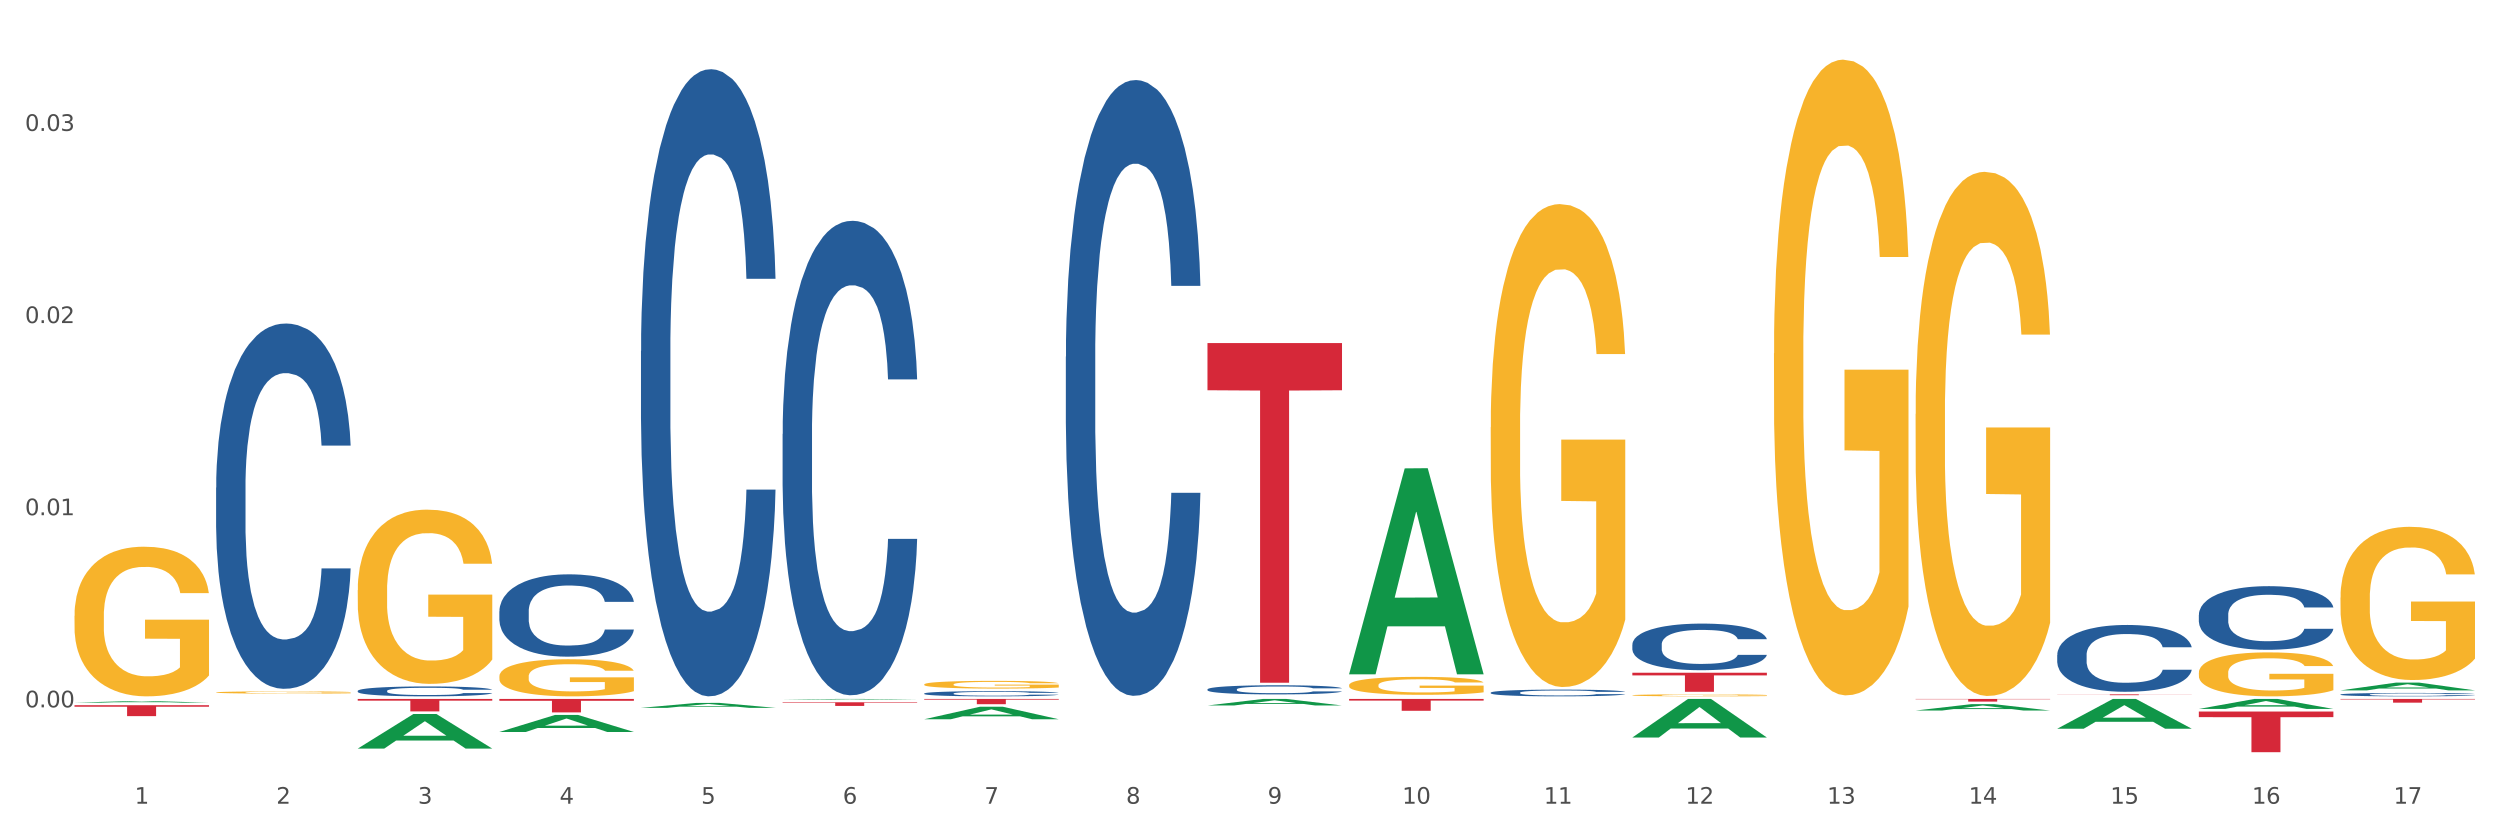 <?xml version="1.0" encoding="utf-8" standalone="no"?>
<!DOCTYPE svg PUBLIC "-//W3C//DTD SVG 1.1//EN"
  "http://www.w3.org/Graphics/SVG/1.1/DTD/svg11.dtd">
<svg xmlns:xlink="http://www.w3.org/1999/xlink" width="1080pt" height="360pt" viewBox="0 0 1080 360" xmlns="http://www.w3.org/2000/svg" version="1.1">
 <rect x="0" y="0" width="1080" height="360" fill="#333333" stroke="none"/>
 <defs>
  <style type="text/css">*{stroke-linejoin: round; stroke-linecap: butt}</style>
 </defs>
 <g id="figure_1">
  <g id="patch_1">
   <path d="M 0 360 
L 1080 360 
L 1080 0 
L 0 0 
z
" style="fill: #ffffff; stroke: #ffffff; stroke-linejoin: miter"/>
  </g>
  <g id="axes_1">
   <g id="matplotlib.axis_1">
    <g id="xtick_1">
     <g id="text_1">
      <!-- 1 -->
      <g style="fill: #4d4d4d" transform="translate(58.182 347.204) scale(0.096 -0.096)">
       <defs>
        <path id="DejaVuSans-31" d="M 794 531 
L 1825 531 
L 1825 4091 
L 703 3866 
L 703 4441 
L 1819 4666 
L 2450 4666 
L 2450 531 
L 3481 531 
L 3481 0 
L 794 0 
L 794 531 
z
" transform="scale(0.016)"/>
       </defs>
       <use xlink:href="#DejaVuSans-31"/>
      </g>
     </g>
    </g>
    <g id="xtick_2">
     <g id="text_2">
      <!-- 2 -->
      <g style="fill: #4d4d4d" transform="translate(119.364 347.204) scale(0.096 -0.096)">
       <defs>
        <path id="DejaVuSans-32" d="M 1228 531 
L 3431 531 
L 3431 0 
L 469 0 
L 469 531 
Q 828 903 1448 1529 
Q 2069 2156 2228 2338 
Q 2531 2678 2651 2914 
Q 2772 3150 2772 3378 
Q 2772 3750 2511 3984 
Q 2250 4219 1831 4219 
Q 1534 4219 1204 4116 
Q 875 4013 500 3803 
L 500 4441 
Q 881 4594 1212 4672 
Q 1544 4750 1819 4750 
Q 2544 4750 2975 4387 
Q 3406 4025 3406 3419 
Q 3406 3131 3298 2873 
Q 3191 2616 2906 2266 
Q 2828 2175 2409 1742 
Q 1991 1309 1228 531 
z
" transform="scale(0.016)"/>
       </defs>
       <use xlink:href="#DejaVuSans-32"/>
      </g>
     </g>
    </g>
    <g id="xtick_3">
     <g id="text_3">
      <!-- 3 -->
      <g style="fill: #4d4d4d" transform="translate(180.545 347.204) scale(0.096 -0.096)">
       <defs>
        <path id="DejaVuSans-33" d="M 2597 2516 
Q 3050 2419 3304 2112 
Q 3559 1806 3559 1356 
Q 3559 666 3084 287 
Q 2609 -91 1734 -91 
Q 1441 -91 1130 -33 
Q 819 25 488 141 
L 488 750 
Q 750 597 1062 519 
Q 1375 441 1716 441 
Q 2309 441 2620 675 
Q 2931 909 2931 1356 
Q 2931 1769 2642 2001 
Q 2353 2234 1838 2234 
L 1294 2234 
L 1294 2753 
L 1863 2753 
Q 2328 2753 2575 2939 
Q 2822 3125 2822 3475 
Q 2822 3834 2567 4026 
Q 2313 4219 1838 4219 
Q 1578 4219 1281 4162 
Q 984 4106 628 3988 
L 628 4550 
Q 988 4650 1302 4700 
Q 1616 4750 1894 4750 
Q 2613 4750 3031 4423 
Q 3450 4097 3450 3541 
Q 3450 3153 3228 2886 
Q 3006 2619 2597 2516 
z
" transform="scale(0.016)"/>
       </defs>
       <use xlink:href="#DejaVuSans-33"/>
      </g>
     </g>
    </g>
    <g id="xtick_4">
     <g id="text_4">
      <!-- 4 -->
      <g style="fill: #4d4d4d" transform="translate(241.726 347.204) scale(0.096 -0.096)">
       <defs>
        <path id="DejaVuSans-34" d="M 2419 4116 
L 825 1625 
L 2419 1625 
L 2419 4116 
z
M 2253 4666 
L 3047 4666 
L 3047 1625 
L 3713 1625 
L 3713 1100 
L 3047 1100 
L 3047 0 
L 2419 0 
L 2419 1100 
L 313 1100 
L 313 1709 
L 2253 4666 
z
" transform="scale(0.016)"/>
       </defs>
       <use xlink:href="#DejaVuSans-34"/>
      </g>
     </g>
    </g>
    <g id="xtick_5">
     <g id="text_5">
      <!-- 5 -->
      <g style="fill: #4d4d4d" transform="translate(302.908 347.204) scale(0.096 -0.096)">
       <defs>
        <path id="DejaVuSans-35" d="M 691 4666 
L 3169 4666 
L 3169 4134 
L 1269 4134 
L 1269 2991 
Q 1406 3038 1543 3061 
Q 1681 3084 1819 3084 
Q 2600 3084 3056 2656 
Q 3513 2228 3513 1497 
Q 3513 744 3044 326 
Q 2575 -91 1722 -91 
Q 1428 -91 1123 -41 
Q 819 9 494 109 
L 494 744 
Q 775 591 1075 516 
Q 1375 441 1709 441 
Q 2250 441 2565 725 
Q 2881 1009 2881 1497 
Q 2881 1984 2565 2268 
Q 2250 2553 1709 2553 
Q 1456 2553 1204 2497 
Q 953 2441 691 2322 
L 691 4666 
z
" transform="scale(0.016)"/>
       </defs>
       <use xlink:href="#DejaVuSans-35"/>
      </g>
     </g>
    </g>
    <g id="xtick_6">
     <g id="text_6">
      <!-- 6 -->
      <g style="fill: #4d4d4d" transform="translate(364.089 347.204) scale(0.096 -0.096)">
       <defs>
        <path id="DejaVuSans-36" d="M 2113 2584 
Q 1688 2584 1439 2293 
Q 1191 2003 1191 1497 
Q 1191 994 1439 701 
Q 1688 409 2113 409 
Q 2538 409 2786 701 
Q 3034 994 3034 1497 
Q 3034 2003 2786 2293 
Q 2538 2584 2113 2584 
z
M 3366 4563 
L 3366 3988 
Q 3128 4100 2886 4159 
Q 2644 4219 2406 4219 
Q 1781 4219 1451 3797 
Q 1122 3375 1075 2522 
Q 1259 2794 1537 2939 
Q 1816 3084 2150 3084 
Q 2853 3084 3261 2657 
Q 3669 2231 3669 1497 
Q 3669 778 3244 343 
Q 2819 -91 2113 -91 
Q 1303 -91 875 529 
Q 447 1150 447 2328 
Q 447 3434 972 4092 
Q 1497 4750 2381 4750 
Q 2619 4750 2861 4703 
Q 3103 4656 3366 4563 
z
" transform="scale(0.016)"/>
       </defs>
       <use xlink:href="#DejaVuSans-36"/>
      </g>
     </g>
    </g>
    <g id="xtick_7">
     <g id="text_7">
      <!-- 7 -->
      <g style="fill: #4d4d4d" transform="translate(425.271 347.204) scale(0.096 -0.096)">
       <defs>
        <path id="DejaVuSans-37" d="M 525 4666 
L 3525 4666 
L 3525 4397 
L 1831 0 
L 1172 0 
L 2766 4134 
L 525 4134 
L 525 4666 
z
" transform="scale(0.016)"/>
       </defs>
       <use xlink:href="#DejaVuSans-37"/>
      </g>
     </g>
    </g>
    <g id="xtick_8">
     <g id="text_8">
      <!-- 8 -->
      <g style="fill: #4d4d4d" transform="translate(486.452 347.204) scale(0.096 -0.096)">
       <defs>
        <path id="DejaVuSans-38" d="M 2034 2216 
Q 1584 2216 1326 1975 
Q 1069 1734 1069 1313 
Q 1069 891 1326 650 
Q 1584 409 2034 409 
Q 2484 409 2743 651 
Q 3003 894 3003 1313 
Q 3003 1734 2745 1975 
Q 2488 2216 2034 2216 
z
M 1403 2484 
Q 997 2584 770 2862 
Q 544 3141 544 3541 
Q 544 4100 942 4425 
Q 1341 4750 2034 4750 
Q 2731 4750 3128 4425 
Q 3525 4100 3525 3541 
Q 3525 3141 3298 2862 
Q 3072 2584 2669 2484 
Q 3125 2378 3379 2068 
Q 3634 1759 3634 1313 
Q 3634 634 3220 271 
Q 2806 -91 2034 -91 
Q 1263 -91 848 271 
Q 434 634 434 1313 
Q 434 1759 690 2068 
Q 947 2378 1403 2484 
z
M 1172 3481 
Q 1172 3119 1398 2916 
Q 1625 2713 2034 2713 
Q 2441 2713 2670 2916 
Q 2900 3119 2900 3481 
Q 2900 3844 2670 4047 
Q 2441 4250 2034 4250 
Q 1625 4250 1398 4047 
Q 1172 3844 1172 3481 
z
" transform="scale(0.016)"/>
       </defs>
       <use xlink:href="#DejaVuSans-38"/>
      </g>
     </g>
    </g>
    <g id="xtick_9">
     <g id="text_9">
      <!-- 9 -->
      <g style="fill: #4d4d4d" transform="translate(547.634 347.204) scale(0.096 -0.096)">
       <defs>
        <path id="DejaVuSans-39" d="M 703 97 
L 703 672 
Q 941 559 1184 500 
Q 1428 441 1663 441 
Q 2288 441 2617 861 
Q 2947 1281 2994 2138 
Q 2813 1869 2534 1725 
Q 2256 1581 1919 1581 
Q 1219 1581 811 2004 
Q 403 2428 403 3163 
Q 403 3881 828 4315 
Q 1253 4750 1959 4750 
Q 2769 4750 3195 4129 
Q 3622 3509 3622 2328 
Q 3622 1225 3098 567 
Q 2575 -91 1691 -91 
Q 1453 -91 1209 -44 
Q 966 3 703 97 
z
M 1959 2075 
Q 2384 2075 2632 2365 
Q 2881 2656 2881 3163 
Q 2881 3666 2632 3958 
Q 2384 4250 1959 4250 
Q 1534 4250 1286 3958 
Q 1038 3666 1038 3163 
Q 1038 2656 1286 2365 
Q 1534 2075 1959 2075 
z
" transform="scale(0.016)"/>
       </defs>
       <use xlink:href="#DejaVuSans-39"/>
      </g>
     </g>
    </g>
    <g id="xtick_10">
     <g id="text_10">
      <!-- 10 -->
      <g style="fill: #4d4d4d" transform="translate(605.761 347.204) scale(0.096 -0.096)">
       <defs>
        <path id="DejaVuSans-30" d="M 2034 4250 
Q 1547 4250 1301 3770 
Q 1056 3291 1056 2328 
Q 1056 1369 1301 889 
Q 1547 409 2034 409 
Q 2525 409 2770 889 
Q 3016 1369 3016 2328 
Q 3016 3291 2770 3770 
Q 2525 4250 2034 4250 
z
M 2034 4750 
Q 2819 4750 3233 4129 
Q 3647 3509 3647 2328 
Q 3647 1150 3233 529 
Q 2819 -91 2034 -91 
Q 1250 -91 836 529 
Q 422 1150 422 2328 
Q 422 3509 836 4129 
Q 1250 4750 2034 4750 
z
" transform="scale(0.016)"/>
       </defs>
       <use xlink:href="#DejaVuSans-31"/>
       <use xlink:href="#DejaVuSans-30" transform="translate(63.623 0)"/>
      </g>
     </g>
    </g>
    <g id="xtick_11">
     <g id="text_11">
      <!-- 11 -->
      <g style="fill: #4d4d4d" transform="translate(666.942 347.204) scale(0.096 -0.096)">
       <use xlink:href="#DejaVuSans-31"/>
       <use xlink:href="#DejaVuSans-31" transform="translate(63.623 0)"/>
      </g>
     </g>
    </g>
    <g id="xtick_12">
     <g id="text_12">
      <!-- 12 -->
      <g style="fill: #4d4d4d" transform="translate(728.124 347.204) scale(0.096 -0.096)">
       <use xlink:href="#DejaVuSans-31"/>
       <use xlink:href="#DejaVuSans-32" transform="translate(63.623 0)"/>
      </g>
     </g>
    </g>
    <g id="xtick_13">
     <g id="text_13">
      <!-- 13 -->
      <g style="fill: #4d4d4d" transform="translate(789.305 347.204) scale(0.096 -0.096)">
       <use xlink:href="#DejaVuSans-31"/>
       <use xlink:href="#DejaVuSans-33" transform="translate(63.623 0)"/>
      </g>
     </g>
    </g>
    <g id="xtick_14">
     <g id="text_14">
      <!-- 14 -->
      <g style="fill: #4d4d4d" transform="translate(850.487 347.204) scale(0.096 -0.096)">
       <use xlink:href="#DejaVuSans-31"/>
       <use xlink:href="#DejaVuSans-34" transform="translate(63.623 0)"/>
      </g>
     </g>
    </g>
    <g id="xtick_15">
     <g id="text_15">
      <!-- 15 -->
      <g style="fill: #4d4d4d" transform="translate(911.668 347.204) scale(0.096 -0.096)">
       <use xlink:href="#DejaVuSans-31"/>
       <use xlink:href="#DejaVuSans-35" transform="translate(63.623 0)"/>
      </g>
     </g>
    </g>
    <g id="xtick_16">
     <g id="text_16">
      <!-- 16 -->
      <g style="fill: #4d4d4d" transform="translate(972.849 347.204) scale(0.096 -0.096)">
       <use xlink:href="#DejaVuSans-31"/>
       <use xlink:href="#DejaVuSans-36" transform="translate(63.623 0)"/>
      </g>
     </g>
    </g>
    <g id="xtick_17">
     <g id="text_17">
      <!-- 17 -->
      <g style="fill: #4d4d4d" transform="translate(1034.031 347.204) scale(0.096 -0.096)">
       <use xlink:href="#DejaVuSans-31"/>
       <use xlink:href="#DejaVuSans-37" transform="translate(63.623 0)"/>
      </g>
     </g>
    </g>
    <g id="xtick_18"/>
    <g id="xtick_19"/>
    <g id="xtick_20"/>
    <g id="xtick_21"/>
    <g id="xtick_22"/>
    <g id="xtick_23"/>
    <g id="xtick_24"/>
    <g id="xtick_25"/>
    <g id="xtick_26"/>
    <g id="xtick_27"/>
    <g id="xtick_28"/>
    <g id="xtick_29"/>
    <g id="xtick_30"/>
    <g id="xtick_31"/>
    <g id="xtick_32"/>
    <g id="xtick_33"/>
   </g>
   <g id="matplotlib.axis_2">
    <g id="ytick_1">
     <g id="text_18">
      <!-- 0.00 -->
      <g style="fill: #4d4d4d" transform="translate(10.8 305.578) scale(0.096 -0.096)">
       <defs>
        <path id="DejaVuSans-2e" d="M 684 794 
L 1344 794 
L 1344 0 
L 684 0 
L 684 794 
z
" transform="scale(0.016)"/>
       </defs>
       <use xlink:href="#DejaVuSans-30"/>
       <use xlink:href="#DejaVuSans-2e" transform="translate(63.623 0)"/>
       <use xlink:href="#DejaVuSans-30" transform="translate(95.41 0)"/>
       <use xlink:href="#DejaVuSans-30" transform="translate(159.033 0)"/>
      </g>
     </g>
    </g>
    <g id="ytick_2">
     <g id="text_19">
      <!-- 0.01 -->
      <g style="fill: #4d4d4d" transform="translate(10.8 222.571) scale(0.096 -0.096)">
       <use xlink:href="#DejaVuSans-30"/>
       <use xlink:href="#DejaVuSans-2e" transform="translate(63.623 0)"/>
       <use xlink:href="#DejaVuSans-30" transform="translate(95.41 0)"/>
       <use xlink:href="#DejaVuSans-31" transform="translate(159.033 0)"/>
      </g>
     </g>
    </g>
    <g id="ytick_3">
     <g id="text_20">
      <!-- 0.02 -->
      <g style="fill: #4d4d4d" transform="translate(10.8 139.563) scale(0.096 -0.096)">
       <use xlink:href="#DejaVuSans-30"/>
       <use xlink:href="#DejaVuSans-2e" transform="translate(63.623 0)"/>
       <use xlink:href="#DejaVuSans-30" transform="translate(95.41 0)"/>
       <use xlink:href="#DejaVuSans-32" transform="translate(159.033 0)"/>
      </g>
     </g>
    </g>
    <g id="ytick_4">
     <g id="text_21">
      <!-- 0.03 -->
      <g style="fill: #4d4d4d" transform="translate(10.8 56.556) scale(0.096 -0.096)">
       <use xlink:href="#DejaVuSans-30"/>
       <use xlink:href="#DejaVuSans-2e" transform="translate(63.623 0)"/>
       <use xlink:href="#DejaVuSans-30" transform="translate(95.41 0)"/>
       <use xlink:href="#DejaVuSans-33" transform="translate(159.033 0)"/>
      </g>
     </g>
    </g>
    <g id="ytick_5"/>
    <g id="ytick_6"/>
    <g id="ytick_7"/>
   </g>
   <g id="PolyCollection_1">
    <path d="M 32.175 303.551 
L 32.235 303.55 
L 56.203 302.865 
L 66.15 302.865 
L 90.297 303.552 
L 78.793 303.552 
L 73.58 303.392 
L 48.833 303.392 
L 48.653 303.395 
L 43.62 303.552 
L 32.175 303.552 
L 32.175 303.551 
L 51.949 303.297 
L 70.464 303.296 
L 61.296 303.011 
L 61.176 303.01 
L 61.056 303.012 
L 51.889 303.296 
L 51.949 303.297 
L 32.175 303.551 
z
" clip-path="url(#pff1ce112b9)" style="fill: #109648"/>
    <path d="M 399.263 301.931 
L 457.386 301.931 
L 457.386 302.248 
L 434.523 302.25 
L 434.523 304.21 
L 421.989 304.21 
L 421.989 302.25 
L 399.263 302.248 
L 399.263 301.933 
L 399.263 301.931 
z
" clip-path="url(#pff1ce112b9)" style="fill: #d62839"/>
    <path d="M 521.626 148.194 
L 579.749 148.194 
L 579.749 168.585 
L 556.885 168.723 
L 556.885 294.927 
L 544.352 294.927 
L 544.352 168.723 
L 521.626 168.585 
L 521.626 148.332 
L 521.626 148.194 
z
" clip-path="url(#pff1ce112b9)" style="fill: #d62839"/>
    <path d="M 582.808 301.931 
L 640.93 301.931 
L 640.93 302.646 
L 618.067 302.651 
L 618.067 307.078 
L 605.533 307.078 
L 605.533 302.651 
L 582.808 302.646 
L 582.808 301.936 
L 582.808 301.931 
z
" clip-path="url(#pff1ce112b9)" style="fill: #d62839"/>
    <path d="M 705.171 290.634 
L 763.293 290.634 
L 763.293 291.775 
L 740.43 291.783 
L 740.43 298.844 
L 727.896 298.844 
L 727.896 291.783 
L 705.171 291.775 
L 705.171 290.642 
L 705.171 290.634 
z
" clip-path="url(#pff1ce112b9)" style="fill: #d62839"/>
    <path d="M 827.533 301.931 
L 885.656 301.931 
L 885.656 302.092 
L 862.792 302.093 
L 862.792 303.09 
L 850.259 303.09 
L 850.259 302.093 
L 827.533 302.092 
L 827.533 301.932 
L 827.533 301.931 
z
" clip-path="url(#pff1ce112b9)" style="fill: #d62839"/>
    <path d="M 888.715 299.957 
L 946.837 299.957 
L 946.837 300.008 
L 923.974 300.008 
L 923.974 300.321 
L 911.44 300.321 
L 911.44 300.008 
L 888.715 300.008 
L 888.715 299.957 
L 888.715 299.957 
z
" clip-path="url(#pff1ce112b9)" style="fill: #d62839"/>
    <path d="M 1011.078 301.931 
L 1069.2 301.931 
L 1069.2 302.158 
L 1046.337 302.16 
L 1046.337 303.566 
L 1033.803 303.566 
L 1033.803 302.16 
L 1011.078 302.158 
L 1011.078 301.933 
L 1011.078 301.931 
z
" clip-path="url(#pff1ce112b9)" style="fill: #d62839"/>
    <path d="M 949.896 290.607 
L 949.965 290.59 
L 949.965 289.965 
L 950.102 289.427 
L 950.788 288.126 
L 951.818 287.05 
L 952.572 286.477 
L 953.327 286.009 
L 954.219 285.541 
L 955.317 285.055 
L 957.307 284.343 
L 958.543 283.979 
L 960.052 283.597 
L 962.797 283.042 
L 964.787 282.73 
L 966.846 282.469 
L 970.208 282.157 
L 972.404 282.018 
L 974.737 281.914 
L 977.551 281.845 
L 979.678 281.827 
L 984.344 281.879 
L 988.324 282.036 
L 990.246 282.157 
L 992.716 282.365 
L 994.02 282.504 
L 996.147 282.782 
L 998.343 283.146 
L 999.853 283.458 
L 1002.117 284.048 
L 1003.833 284.638 
L 1005.411 285.367 
L 1006.234 285.87 
L 1006.852 286.339 
L 1007.401 286.877 
L 1007.95 287.727 
L 995.598 287.727 
L 995.118 287.119 
L 994.363 286.547 
L 993.265 285.992 
L 992.304 285.645 
L 990.657 285.211 
L 989.148 284.933 
L 987.569 284.725 
L 985.648 284.552 
L 984.138 284.465 
L 982.011 284.395 
L 977.825 284.413 
L 975.012 284.552 
L 973.09 284.725 
L 971.855 284.881 
L 970.757 285.055 
L 969.522 285.298 
L 968.081 285.662 
L 967.052 285.992 
L 966.022 286.408 
L 965.199 286.824 
L 964.444 287.31 
L 963.826 287.831 
L 963.346 288.369 
L 962.934 289.028 
L 962.591 290.121 
L 962.591 292.498 
L 962.728 293.036 
L 963.072 293.747 
L 963.483 294.285 
L 964.169 294.927 
L 964.787 295.361 
L 965.954 295.986 
L 967.257 296.506 
L 968.287 296.836 
L 969.316 297.113 
L 971.1 297.495 
L 973.09 297.808 
L 974.806 297.998 
L 977.139 298.172 
L 978.717 298.241 
L 980.09 298.276 
L 983.452 298.276 
L 985.854 298.224 
L 988.53 298.102 
L 990.589 297.946 
L 992.304 297.755 
L 994.226 297.443 
L 995.461 297.148 
L 995.461 293.522 
L 980.364 293.505 
L 980.364 291.093 
L 1008.019 291.093 
L 1008.019 298.172 
L 1006.852 298.536 
L 1005.548 298.866 
L 1004.176 299.161 
L 1002.117 299.525 
L 999.647 299.872 
L 997.451 300.115 
L 995.118 300.323 
L 992.373 300.514 
L 988.805 300.688 
L 986.609 300.757 
L 983.864 300.809 
L 980.639 300.827 
L 977.825 300.792 
L 975.08 300.705 
L 972.198 300.549 
L 969.385 300.323 
L 967.257 300.098 
L 965.13 299.82 
L 962.866 299.456 
L 961.082 299.109 
L 959.709 298.796 
L 958.199 298.397 
L 956.553 297.877 
L 955.317 297.408 
L 954.219 296.923 
L 953.053 296.298 
L 952.229 295.76 
L 951.406 295.083 
L 950.926 294.58 
L 950.377 293.799 
L 949.965 292.706 
L 949.896 290.607 
z
" clip-path="url(#pff1ce112b9)" style="fill: #f7b32b"/>
    <path d="M 827.533 178.865 
L 827.602 178.658 
L 827.602 171.214 
L 827.739 164.803 
L 828.425 149.294 
L 829.455 136.473 
L 830.21 129.648 
L 830.964 124.065 
L 831.857 118.482 
L 832.954 112.691 
L 834.945 104.213 
L 836.18 99.87 
L 837.689 95.321 
L 840.434 88.704 
L 842.424 84.981 
L 844.483 81.879 
L 847.845 78.157 
L 850.041 76.503 
L 852.374 75.262 
L 855.188 74.435 
L 857.315 74.228 
L 861.981 74.849 
L 865.961 76.71 
L 867.883 78.157 
L 870.353 80.639 
L 871.657 82.293 
L 873.784 85.602 
L 875.98 89.944 
L 877.49 93.667 
L 879.754 100.698 
L 881.47 107.728 
L 883.048 116.414 
L 883.872 122.411 
L 884.489 127.994 
L 885.038 134.405 
L 885.587 144.537 
L 873.235 144.537 
L 872.755 137.3 
L 872 130.476 
L 870.902 123.858 
L 869.941 119.722 
L 868.295 114.553 
L 866.785 111.244 
L 865.207 108.762 
L 863.285 106.695 
L 861.775 105.661 
L 859.648 104.833 
L 855.462 105.04 
L 852.649 106.695 
L 850.727 108.762 
L 849.492 110.624 
L 848.394 112.691 
L 847.159 115.587 
L 845.718 119.929 
L 844.689 123.858 
L 843.659 128.821 
L 842.836 133.784 
L 842.081 139.574 
L 841.464 145.778 
L 840.983 152.189 
L 840.571 160.047 
L 840.228 173.075 
L 840.228 201.405 
L 840.366 207.816 
L 840.709 216.294 
L 841.12 222.705 
L 841.807 230.356 
L 842.424 235.526 
L 843.591 242.97 
L 844.895 249.174 
L 845.924 253.103 
L 846.953 256.412 
L 848.737 260.961 
L 850.727 264.684 
L 852.443 266.958 
L 854.776 269.026 
L 856.354 269.853 
L 857.727 270.267 
L 861.089 270.267 
L 863.491 269.647 
L 866.167 268.199 
L 868.226 266.338 
L 869.941 264.063 
L 871.863 260.341 
L 873.098 256.825 
L 873.098 213.606 
L 858.001 213.399 
L 858.001 184.655 
L 885.656 184.655 
L 885.656 269.026 
L 884.489 273.369 
L 883.185 277.298 
L 881.813 280.813 
L 879.754 285.156 
L 877.284 289.292 
L 875.088 292.187 
L 872.755 294.668 
L 870.01 296.943 
L 866.442 299.011 
L 864.246 299.838 
L 861.501 300.459 
L 858.276 300.665 
L 855.462 300.252 
L 852.717 299.218 
L 849.835 297.357 
L 847.022 294.668 
L 844.895 291.98 
L 842.767 288.671 
L 840.503 284.329 
L 838.719 280.193 
L 837.346 276.471 
L 835.837 271.714 
L 834.19 265.511 
L 832.954 259.927 
L 831.857 254.137 
L 830.69 246.693 
L 829.867 240.282 
L 829.043 232.217 
L 828.563 226.22 
L 828.014 216.915 
L 827.602 203.887 
L 827.533 178.865 
z
" clip-path="url(#pff1ce112b9)" style="fill: #f7b32b"/>
    <path d="M 766.352 152.675 
L 766.421 152.424 
L 766.421 143.394 
L 766.558 135.619 
L 767.244 116.807 
L 768.273 101.256 
L 769.028 92.979 
L 769.783 86.207 
L 770.675 79.435 
L 771.773 72.412 
L 773.763 62.128 
L 774.998 56.861 
L 776.508 51.343 
L 779.253 43.317 
L 781.243 38.802 
L 783.301 35.04 
L 786.664 30.525 
L 788.86 28.519 
L 791.193 27.014 
L 794.006 26.01 
L 796.134 25.759 
L 800.8 26.512 
L 804.78 28.769 
L 806.701 30.525 
L 809.172 33.535 
L 810.476 35.541 
L 812.603 39.555 
L 814.799 44.822 
L 816.308 49.337 
L 818.573 57.864 
L 820.288 66.392 
L 821.867 76.927 
L 822.69 84.201 
L 823.308 90.973 
L 823.857 98.748 
L 824.406 111.038 
L 812.054 111.038 
L 811.574 102.26 
L 810.819 93.983 
L 809.721 85.956 
L 808.76 80.94 
L 807.113 74.669 
L 805.603 70.656 
L 804.025 67.646 
L 802.104 65.138 
L 800.594 63.884 
L 798.467 62.881 
L 794.281 63.132 
L 791.467 65.138 
L 789.546 67.646 
L 788.311 69.904 
L 787.213 72.412 
L 785.978 75.924 
L 784.537 81.191 
L 783.507 85.956 
L 782.478 91.976 
L 781.655 97.996 
L 780.9 105.019 
L 780.282 112.543 
L 779.802 120.319 
L 779.39 129.85 
L 779.047 145.652 
L 779.047 180.014 
L 779.184 187.789 
L 779.527 198.073 
L 779.939 205.848 
L 780.625 215.129 
L 781.243 221.399 
L 782.409 230.429 
L 783.713 237.953 
L 784.743 242.719 
L 785.772 246.732 
L 787.556 252.25 
L 789.546 256.765 
L 791.262 259.524 
L 793.595 262.032 
L 795.173 263.035 
L 796.545 263.537 
L 799.908 263.537 
L 802.31 262.785 
L 804.986 261.029 
L 807.044 258.772 
L 808.76 256.012 
L 810.681 251.498 
L 811.917 247.234 
L 811.917 194.812 
L 796.82 194.562 
L 796.82 159.698 
L 824.474 159.698 
L 824.474 262.032 
L 823.308 267.299 
L 822.004 272.065 
L 820.632 276.329 
L 818.573 281.596 
L 816.103 286.613 
L 813.907 290.124 
L 811.574 293.134 
L 808.829 295.893 
L 805.26 298.401 
L 803.064 299.404 
L 800.32 300.157 
L 797.094 300.408 
L 794.281 299.906 
L 791.536 298.652 
L 788.654 296.395 
L 785.84 293.134 
L 783.713 289.873 
L 781.586 285.86 
L 779.321 280.593 
L 777.537 275.576 
L 776.165 271.062 
L 774.655 265.293 
L 773.008 257.768 
L 771.773 250.996 
L 770.675 243.973 
L 769.509 234.944 
L 768.685 227.168 
L 767.862 217.386 
L 767.381 210.112 
L 766.832 198.825 
L 766.421 183.024 
L 766.352 152.675 
z
" clip-path="url(#pff1ce112b9)" style="fill: #f7b32b"/>
    <path d="M 705.171 300.354 
L 705.239 300.354 
L 705.239 300.325 
L 705.376 300.3 
L 706.063 300.24 
L 707.092 300.19 
L 707.847 300.164 
L 708.602 300.142 
L 709.494 300.12 
L 710.592 300.098 
L 712.582 300.065 
L 713.817 300.048 
L 715.327 300.031 
L 718.071 300.005 
L 720.061 299.991 
L 722.12 299.979 
L 725.483 299.964 
L 727.678 299.958 
L 730.012 299.953 
L 732.825 299.95 
L 734.952 299.949 
L 739.619 299.951 
L 743.599 299.959 
L 745.52 299.964 
L 747.99 299.974 
L 749.294 299.98 
L 751.421 299.993 
L 753.617 300.01 
L 755.127 300.024 
L 757.391 300.052 
L 759.107 300.079 
L 760.685 300.112 
L 761.509 300.136 
L 762.126 300.157 
L 762.675 300.182 
L 763.224 300.221 
L 750.872 300.221 
L 750.392 300.193 
L 749.637 300.167 
L 748.539 300.141 
L 747.579 300.125 
L 745.932 300.105 
L 744.422 300.092 
L 742.844 300.083 
L 740.922 300.075 
L 739.413 300.071 
L 737.285 300.068 
L 733.099 300.068 
L 730.286 300.075 
L 728.365 300.083 
L 727.129 300.09 
L 726.031 300.098 
L 724.796 300.109 
L 723.355 300.126 
L 722.326 300.141 
L 721.297 300.161 
L 720.473 300.18 
L 719.718 300.202 
L 719.101 300.226 
L 718.62 300.251 
L 718.209 300.282 
L 717.866 300.332 
L 717.866 300.442 
L 718.003 300.467 
L 718.346 300.5 
L 718.758 300.524 
L 719.444 300.554 
L 720.061 300.574 
L 721.228 300.603 
L 722.532 300.627 
L 723.561 300.642 
L 724.59 300.655 
L 726.375 300.673 
L 728.365 300.687 
L 730.08 300.696 
L 732.413 300.704 
L 733.992 300.707 
L 735.364 300.709 
L 738.726 300.709 
L 741.128 300.706 
L 743.804 300.701 
L 745.863 300.693 
L 747.579 300.685 
L 749.5 300.67 
L 750.735 300.657 
L 750.735 300.489 
L 735.638 300.488 
L 735.638 300.377 
L 763.293 300.377 
L 763.293 300.704 
L 762.126 300.721 
L 760.823 300.736 
L 759.45 300.75 
L 757.391 300.766 
L 754.921 300.782 
L 752.725 300.794 
L 750.392 300.803 
L 747.647 300.812 
L 744.079 300.82 
L 741.883 300.823 
L 739.138 300.826 
L 735.913 300.827 
L 733.099 300.825 
L 730.355 300.821 
L 727.473 300.814 
L 724.659 300.803 
L 722.532 300.793 
L 720.405 300.78 
L 718.14 300.763 
L 716.356 300.747 
L 714.983 300.733 
L 713.474 300.714 
L 711.827 300.69 
L 710.592 300.669 
L 709.494 300.646 
L 708.327 300.617 
L 707.504 300.593 
L 706.68 300.561 
L 706.2 300.538 
L 705.651 300.502 
L 705.239 300.451 
L 705.171 300.354 
z
" clip-path="url(#pff1ce112b9)" style="fill: #f7b32b"/>
    <path d="M 643.989 184.573 
L 644.058 184.383 
L 644.058 177.523 
L 644.195 171.616 
L 644.881 157.325 
L 645.911 145.511 
L 646.665 139.223 
L 647.42 134.079 
L 648.312 128.934 
L 649.41 123.599 
L 651.4 115.786 
L 652.635 111.785 
L 654.145 107.593 
L 656.89 101.495 
L 658.88 98.065 
L 660.939 95.207 
L 664.301 91.777 
L 666.497 90.253 
L 668.83 89.11 
L 671.644 88.348 
L 673.771 88.157 
L 678.437 88.729 
L 682.417 90.444 
L 684.339 91.777 
L 686.809 94.064 
L 688.113 95.588 
L 690.24 98.637 
L 692.436 102.638 
L 693.946 106.068 
L 696.21 112.547 
L 697.926 119.025 
L 699.504 127.028 
L 700.327 132.554 
L 700.945 137.699 
L 701.494 143.606 
L 702.043 152.943 
L 689.691 152.943 
L 689.211 146.274 
L 688.456 139.986 
L 687.358 133.888 
L 686.397 130.077 
L 684.75 125.313 
L 683.241 122.265 
L 681.662 119.978 
L 679.741 118.073 
L 678.231 117.12 
L 676.104 116.358 
L 671.918 116.548 
L 669.105 118.073 
L 667.183 119.978 
L 665.948 121.693 
L 664.85 123.599 
L 663.615 126.266 
L 662.174 130.268 
L 661.145 133.888 
L 660.115 138.461 
L 659.292 143.034 
L 658.537 148.37 
L 657.919 154.086 
L 657.439 159.993 
L 657.027 167.234 
L 656.684 179.238 
L 656.684 205.343 
L 656.821 211.25 
L 657.164 219.062 
L 657.576 224.969 
L 658.262 232.019 
L 658.88 236.783 
L 660.047 243.643 
L 661.35 249.359 
L 662.38 252.979 
L 663.409 256.028 
L 665.193 260.22 
L 667.183 263.65 
L 668.899 265.746 
L 671.232 267.651 
L 672.81 268.414 
L 674.183 268.795 
L 677.545 268.795 
L 679.947 268.223 
L 682.623 266.889 
L 684.682 265.174 
L 686.397 263.078 
L 688.319 259.648 
L 689.554 256.409 
L 689.554 216.585 
L 674.457 216.394 
L 674.457 189.909 
L 702.112 189.909 
L 702.112 267.651 
L 700.945 271.653 
L 699.641 275.273 
L 698.269 278.513 
L 696.21 282.514 
L 693.74 286.325 
L 691.544 288.993 
L 689.211 291.279 
L 686.466 293.375 
L 682.898 295.281 
L 680.702 296.043 
L 677.957 296.614 
L 674.732 296.805 
L 671.918 296.424 
L 669.173 295.471 
L 666.291 293.756 
L 663.478 291.279 
L 661.35 288.802 
L 659.223 285.753 
L 656.959 281.752 
L 655.174 277.941 
L 653.802 274.511 
L 652.292 270.128 
L 650.645 264.412 
L 649.41 259.267 
L 648.312 253.932 
L 647.146 247.072 
L 646.322 241.165 
L 645.499 233.734 
L 645.018 228.208 
L 644.47 219.634 
L 644.058 207.629 
L 643.989 184.573 
z
" clip-path="url(#pff1ce112b9)" style="fill: #f7b32b"/>
    <path d="M 582.808 295.99 
L 582.876 295.983 
L 582.876 295.727 
L 583.014 295.508 
L 583.7 294.976 
L 584.729 294.536 
L 585.484 294.302 
L 586.239 294.111 
L 587.131 293.92 
L 588.229 293.721 
L 590.219 293.43 
L 591.454 293.282 
L 592.964 293.126 
L 595.709 292.899 
L 597.699 292.771 
L 599.757 292.665 
L 603.12 292.537 
L 605.316 292.48 
L 607.649 292.438 
L 610.462 292.41 
L 612.589 292.402 
L 617.256 292.424 
L 621.236 292.488 
L 623.157 292.537 
L 625.628 292.622 
L 626.931 292.679 
L 629.059 292.792 
L 631.254 292.941 
L 632.764 293.069 
L 635.029 293.31 
L 636.744 293.551 
L 638.322 293.849 
L 639.146 294.054 
L 639.764 294.246 
L 640.312 294.465 
L 640.861 294.813 
L 628.51 294.813 
L 628.029 294.565 
L 627.274 294.331 
L 626.176 294.104 
L 625.216 293.962 
L 623.569 293.785 
L 622.059 293.671 
L 620.481 293.586 
L 618.56 293.515 
L 617.05 293.48 
L 614.923 293.452 
L 610.737 293.459 
L 607.923 293.515 
L 606.002 293.586 
L 604.767 293.65 
L 603.669 293.721 
L 602.433 293.82 
L 600.992 293.969 
L 599.963 294.104 
L 598.934 294.274 
L 598.11 294.444 
L 597.355 294.643 
L 596.738 294.855 
L 596.258 295.075 
L 595.846 295.345 
L 595.503 295.791 
L 595.503 296.762 
L 595.64 296.982 
L 595.983 297.273 
L 596.395 297.493 
L 597.081 297.755 
L 597.699 297.932 
L 598.865 298.187 
L 600.169 298.4 
L 601.198 298.535 
L 602.228 298.648 
L 604.012 298.804 
L 606.002 298.932 
L 607.717 299.01 
L 610.05 299.081 
L 611.629 299.109 
L 613.001 299.123 
L 616.364 299.123 
L 618.765 299.102 
L 621.442 299.052 
L 623.5 298.988 
L 625.216 298.91 
L 627.137 298.783 
L 628.372 298.662 
L 628.372 297.181 
L 613.276 297.174 
L 613.276 296.188 
L 640.93 296.188 
L 640.93 299.081 
L 639.764 299.229 
L 638.46 299.364 
L 637.087 299.485 
L 635.029 299.634 
L 632.558 299.775 
L 630.362 299.875 
L 628.029 299.96 
L 625.284 300.038 
L 621.716 300.109 
L 619.52 300.137 
L 616.775 300.158 
L 613.55 300.165 
L 610.737 300.151 
L 607.992 300.116 
L 605.11 300.052 
L 602.296 299.96 
L 600.169 299.867 
L 598.042 299.754 
L 595.777 299.605 
L 593.993 299.463 
L 592.621 299.336 
L 591.111 299.173 
L 589.464 298.96 
L 588.229 298.769 
L 587.131 298.57 
L 585.964 298.315 
L 585.141 298.095 
L 584.317 297.819 
L 583.837 297.613 
L 583.288 297.294 
L 582.876 296.847 
L 582.808 295.99 
z
" clip-path="url(#pff1ce112b9)" style="fill: #f7b32b"/>
    <path d="M 399.263 295.674 
L 399.332 295.671 
L 399.332 295.562 
L 399.469 295.467 
L 400.156 295.238 
L 401.185 295.049 
L 401.94 294.948 
L 402.695 294.866 
L 403.587 294.783 
L 404.685 294.698 
L 406.675 294.573 
L 407.91 294.509 
L 409.419 294.441 
L 412.164 294.344 
L 414.154 294.289 
L 416.213 294.243 
L 419.575 294.188 
L 421.771 294.164 
L 424.104 294.145 
L 426.918 294.133 
L 429.045 294.13 
L 433.711 294.139 
L 437.691 294.167 
L 439.613 294.188 
L 442.083 294.225 
L 443.387 294.249 
L 445.514 294.298 
L 447.71 294.362 
L 449.22 294.417 
L 451.484 294.521 
L 453.2 294.625 
L 454.778 294.753 
L 455.602 294.841 
L 456.219 294.924 
L 456.768 295.018 
L 457.317 295.168 
L 444.965 295.168 
L 444.485 295.061 
L 443.73 294.96 
L 442.632 294.863 
L 441.672 294.802 
L 440.025 294.725 
L 438.515 294.676 
L 436.937 294.64 
L 435.015 294.609 
L 433.506 294.594 
L 431.378 294.582 
L 427.192 294.585 
L 424.379 294.609 
L 422.458 294.64 
L 421.222 294.667 
L 420.124 294.698 
L 418.889 294.741 
L 417.448 294.805 
L 416.419 294.863 
L 415.39 294.936 
L 414.566 295.009 
L 413.811 295.095 
L 413.194 295.186 
L 412.713 295.281 
L 412.302 295.397 
L 411.958 295.589 
L 411.958 296.007 
L 412.096 296.102 
L 412.439 296.227 
L 412.851 296.321 
L 413.537 296.434 
L 414.154 296.511 
L 415.321 296.621 
L 416.625 296.712 
L 417.654 296.77 
L 418.683 296.819 
L 420.468 296.886 
L 422.458 296.941 
L 424.173 296.975 
L 426.506 297.005 
L 428.084 297.017 
L 429.457 297.023 
L 432.819 297.023 
L 435.221 297.014 
L 437.897 296.993 
L 439.956 296.965 
L 441.672 296.932 
L 443.593 296.877 
L 444.828 296.825 
L 444.828 296.187 
L 429.731 296.184 
L 429.731 295.76 
L 457.386 295.76 
L 457.386 297.005 
L 456.219 297.069 
L 454.915 297.127 
L 453.543 297.179 
L 451.484 297.243 
L 449.014 297.304 
L 446.818 297.347 
L 444.485 297.384 
L 441.74 297.417 
L 438.172 297.448 
L 435.976 297.46 
L 433.231 297.469 
L 430.006 297.472 
L 427.192 297.466 
L 424.448 297.451 
L 421.565 297.423 
L 418.752 297.384 
L 416.625 297.344 
L 414.497 297.295 
L 412.233 297.231 
L 410.449 297.17 
L 409.076 297.115 
L 407.567 297.045 
L 405.92 296.953 
L 404.685 296.871 
L 403.587 296.785 
L 402.42 296.675 
L 401.597 296.581 
L 400.773 296.462 
L 400.293 296.373 
L 399.744 296.236 
L 399.332 296.044 
L 399.263 295.674 
z
" clip-path="url(#pff1ce112b9)" style="fill: #f7b32b"/>
    <path d="M 215.719 292.198 
L 215.788 292.183 
L 215.788 291.656 
L 215.925 291.202 
L 216.611 290.103 
L 217.641 289.195 
L 218.395 288.711 
L 219.15 288.316 
L 220.042 287.92 
L 221.14 287.51 
L 223.13 286.909 
L 224.366 286.602 
L 225.875 286.279 
L 228.62 285.811 
L 230.61 285.547 
L 232.669 285.327 
L 236.031 285.063 
L 238.227 284.946 
L 240.56 284.858 
L 243.374 284.8 
L 245.501 284.785 
L 250.167 284.829 
L 254.147 284.961 
L 256.069 285.063 
L 258.539 285.239 
L 259.843 285.356 
L 261.97 285.591 
L 264.166 285.898 
L 265.676 286.162 
L 267.94 286.66 
L 269.656 287.158 
L 271.234 287.774 
L 272.057 288.198 
L 272.675 288.594 
L 273.224 289.048 
L 273.773 289.766 
L 261.421 289.766 
L 260.941 289.253 
L 260.186 288.77 
L 259.088 288.301 
L 258.127 288.008 
L 256.48 287.642 
L 254.971 287.407 
L 253.392 287.232 
L 251.471 287.085 
L 249.961 287.012 
L 247.834 286.953 
L 243.648 286.968 
L 240.835 287.085 
L 238.913 287.232 
L 237.678 287.363 
L 236.58 287.51 
L 235.345 287.715 
L 233.904 288.023 
L 232.875 288.301 
L 231.845 288.653 
L 231.022 289.004 
L 230.267 289.414 
L 229.649 289.854 
L 229.169 290.308 
L 228.757 290.865 
L 228.414 291.788 
L 228.414 293.795 
L 228.551 294.249 
L 228.895 294.849 
L 229.306 295.304 
L 229.993 295.846 
L 230.61 296.212 
L 231.777 296.739 
L 233.08 297.179 
L 234.11 297.457 
L 235.139 297.691 
L 236.923 298.014 
L 238.913 298.277 
L 240.629 298.439 
L 242.962 298.585 
L 244.54 298.644 
L 245.913 298.673 
L 249.275 298.673 
L 251.677 298.629 
L 254.353 298.527 
L 256.412 298.395 
L 258.127 298.234 
L 260.049 297.97 
L 261.284 297.721 
L 261.284 294.659 
L 246.187 294.644 
L 246.187 292.608 
L 273.842 292.608 
L 273.842 298.585 
L 272.675 298.893 
L 271.371 299.171 
L 269.999 299.42 
L 267.94 299.728 
L 265.47 300.021 
L 263.274 300.226 
L 260.941 300.402 
L 258.196 300.563 
L 254.628 300.709 
L 252.432 300.768 
L 249.687 300.812 
L 246.462 300.827 
L 243.648 300.797 
L 240.903 300.724 
L 238.021 300.592 
L 235.208 300.402 
L 233.08 300.211 
L 230.953 299.977 
L 228.689 299.669 
L 226.905 299.376 
L 225.532 299.113 
L 224.022 298.776 
L 222.376 298.336 
L 221.14 297.941 
L 220.042 297.53 
L 218.876 297.003 
L 218.052 296.549 
L 217.229 295.977 
L 216.749 295.553 
L 216.2 294.893 
L 215.788 293.97 
L 215.719 292.198 
z
" clip-path="url(#pff1ce112b9)" style="fill: #f7b32b"/>
    <path d="M 338.082 303.386 
L 396.204 303.386 
L 396.204 303.606 
L 373.341 303.608 
L 373.341 304.972 
L 360.808 304.972 
L 360.808 303.608 
L 338.082 303.606 
L 338.082 303.387 
L 338.082 303.386 
z
" clip-path="url(#pff1ce112b9)" style="fill: #d62839"/>
    <path d="M 154.538 254.947 
L 154.606 254.878 
L 154.606 252.403 
L 154.744 250.272 
L 155.43 245.117 
L 156.459 240.855 
L 157.214 238.586 
L 157.969 236.73 
L 158.861 234.874 
L 159.959 232.949 
L 161.949 230.131 
L 163.184 228.687 
L 164.694 227.175 
L 167.439 224.975 
L 169.429 223.738 
L 171.487 222.706 
L 174.85 221.469 
L 177.046 220.919 
L 179.379 220.507 
L 182.192 220.232 
L 184.32 220.163 
L 188.986 220.369 
L 192.966 220.988 
L 194.887 221.469 
L 197.358 222.294 
L 198.661 222.844 
L 200.789 223.944 
L 202.985 225.387 
L 204.494 226.625 
L 206.759 228.962 
L 208.474 231.299 
L 210.053 234.186 
L 210.876 236.18 
L 211.494 238.036 
L 212.043 240.167 
L 212.592 243.536 
L 200.24 243.536 
L 199.759 241.13 
L 199.005 238.861 
L 197.907 236.661 
L 196.946 235.286 
L 195.299 233.568 
L 193.789 232.468 
L 192.211 231.643 
L 190.29 230.956 
L 188.78 230.612 
L 186.653 230.337 
L 182.467 230.406 
L 179.653 230.956 
L 177.732 231.643 
L 176.497 232.262 
L 175.399 232.949 
L 174.164 233.912 
L 172.723 235.355 
L 171.693 236.661 
L 170.664 238.311 
L 169.84 239.961 
L 169.086 241.886 
L 168.468 243.948 
L 167.988 246.079 
L 167.576 248.691 
L 167.233 253.022 
L 167.233 262.44 
L 167.37 264.571 
L 167.713 267.389 
L 168.125 269.52 
L 168.811 272.064 
L 169.429 273.783 
L 170.595 276.257 
L 171.899 278.32 
L 172.928 279.626 
L 173.958 280.726 
L 175.742 282.238 
L 177.732 283.475 
L 179.447 284.232 
L 181.781 284.919 
L 183.359 285.194 
L 184.731 285.331 
L 188.094 285.331 
L 190.495 285.125 
L 193.172 284.644 
L 195.23 284.025 
L 196.946 283.269 
L 198.867 282.032 
L 200.102 280.863 
L 200.102 266.496 
L 185.006 266.427 
L 185.006 256.872 
L 212.66 256.872 
L 212.66 284.919 
L 211.494 286.363 
L 210.19 287.669 
L 208.817 288.837 
L 206.759 290.281 
L 204.288 291.656 
L 202.092 292.618 
L 199.759 293.443 
L 197.014 294.199 
L 193.446 294.887 
L 191.25 295.162 
L 188.505 295.368 
L 185.28 295.437 
L 182.467 295.299 
L 179.722 294.955 
L 176.84 294.337 
L 174.026 293.443 
L 171.899 292.549 
L 169.772 291.45 
L 167.507 290.006 
L 165.723 288.631 
L 164.351 287.394 
L 162.841 285.813 
L 161.194 283.75 
L 159.959 281.894 
L 158.861 279.969 
L 157.694 277.495 
L 156.871 275.364 
L 156.048 272.683 
L 155.567 270.689 
L 155.018 267.596 
L 154.606 263.265 
L 154.538 254.947 
z
" clip-path="url(#pff1ce112b9)" style="fill: #f7b32b"/>
    <path d="M 215.719 301.931 
L 273.842 301.931 
L 273.842 302.74 
L 250.978 302.745 
L 250.978 307.749 
L 238.445 307.749 
L 238.445 302.745 
L 215.719 302.74 
L 215.719 301.937 
L 215.719 301.931 
z
" clip-path="url(#pff1ce112b9)" style="fill: #d62839"/>
    <path d="M 32.175 304.657 
L 90.297 304.657 
L 90.297 305.312 
L 67.434 305.316 
L 67.434 309.367 
L 54.901 309.367 
L 54.901 305.316 
L 32.175 305.312 
L 32.175 304.661 
L 32.175 304.657 
z
" clip-path="url(#pff1ce112b9)" style="fill: #d62839"/>
    <path d="M 1011.078 300.013 
L 1011.146 300.011 
L 1011.146 299.974 
L 1011.352 299.922 
L 1012.108 299.828 
L 1013.07 299.756 
L 1014.719 299.673 
L 1015.612 299.638 
L 1016.78 299.598 
L 1019.185 299.535 
L 1021.933 299.481 
L 1023.856 299.451 
L 1025.299 299.432 
L 1028.528 299.399 
L 1030.383 299.384 
L 1032.307 299.372 
L 1033.956 299.364 
L 1036.704 299.354 
L 1038.902 299.35 
L 1041.444 299.349 
L 1043.574 299.35 
L 1046.391 299.356 
L 1050.513 299.372 
L 1052.093 299.381 
L 1054.223 299.397 
L 1056.421 299.419 
L 1058.208 299.441 
L 1060.269 299.472 
L 1062.398 299.512 
L 1064.46 299.563 
L 1065.902 299.611 
L 1067.07 299.661 
L 1068.101 299.721 
L 1068.856 299.787 
L 1069.2 299.843 
L 1056.627 299.843 
L 1056.284 299.793 
L 1055.597 299.739 
L 1054.91 299.702 
L 1054.154 299.673 
L 1052.986 299.639 
L 1051.956 299.617 
L 1050.238 299.592 
L 1048.658 299.575 
L 1047.353 299.566 
L 1045.772 299.558 
L 1042.406 299.55 
L 1040.001 299.55 
L 1038.49 299.553 
L 1036.635 299.559 
L 1035.055 299.569 
L 1033.2 299.585 
L 1031.757 299.602 
L 1030.314 299.625 
L 1029.49 299.642 
L 1028.253 299.671 
L 1027.429 299.696 
L 1026.33 299.737 
L 1025.711 299.767 
L 1024.612 299.844 
L 1024.131 299.901 
L 1023.925 299.94 
L 1023.788 299.983 
L 1023.788 300.194 
L 1024.2 300.288 
L 1024.543 300.329 
L 1025.093 300.374 
L 1026.124 300.434 
L 1027.635 300.492 
L 1029.215 300.534 
L 1030.52 300.559 
L 1031.757 300.578 
L 1032.994 300.593 
L 1034.505 300.607 
L 1035.742 300.615 
L 1037.597 300.623 
L 1039.795 300.627 
L 1041.513 300.627 
L 1045.017 300.62 
L 1046.597 300.613 
L 1048.108 300.604 
L 1049.757 300.589 
L 1051.063 300.573 
L 1051.818 300.561 
L 1053.055 300.535 
L 1054.017 300.508 
L 1054.841 300.477 
L 1055.391 300.45 
L 1056.009 300.41 
L 1056.49 300.364 
L 1056.627 300.339 
L 1069.2 300.339 
L 1068.925 300.388 
L 1068.444 300.435 
L 1067.482 300.499 
L 1066.727 300.535 
L 1065.559 300.58 
L 1064.322 300.617 
L 1062.605 300.659 
L 1061.024 300.69 
L 1059.376 300.717 
L 1057.589 300.742 
L 1054.36 300.775 
L 1053.192 300.785 
L 1050.719 300.801 
L 1048.795 300.81 
L 1045.979 300.82 
L 1043.093 300.825 
L 1040.07 300.827 
L 1037.391 300.824 
L 1034.437 300.816 
L 1032.582 300.808 
L 1030.52 300.795 
L 1028.116 300.777 
L 1025.849 300.754 
L 1023.719 300.727 
L 1021.727 300.696 
L 1019.872 300.661 
L 1017.467 300.603 
L 1015.681 300.546 
L 1014.375 300.493 
L 1013.482 300.449 
L 1012.589 300.392 
L 1012.108 300.353 
L 1011.352 300.258 
L 1011.078 300.171 
L 1011.078 300.013 
z
" clip-path="url(#pff1ce112b9)" style="fill: #255c99"/>
    <path d="M 949.896 265.577 
L 949.965 265.552 
L 949.965 264.849 
L 950.171 263.894 
L 950.927 262.136 
L 951.889 260.805 
L 953.537 259.247 
L 954.431 258.594 
L 955.599 257.866 
L 958.003 256.685 
L 960.751 255.681 
L 962.675 255.128 
L 964.118 254.776 
L 967.347 254.148 
L 969.202 253.872 
L 971.125 253.646 
L 972.774 253.495 
L 975.522 253.32 
L 977.721 253.244 
L 980.263 253.219 
L 982.393 253.244 
L 985.209 253.345 
L 989.331 253.646 
L 990.912 253.822 
L 993.041 254.123 
L 995.24 254.525 
L 997.026 254.927 
L 999.087 255.505 
L 1001.217 256.258 
L 1003.278 257.213 
L 1004.721 258.092 
L 1005.889 259.021 
L 1006.919 260.152 
L 1007.675 261.382 
L 1008.019 262.412 
L 995.446 262.412 
L 995.103 261.483 
L 994.415 260.478 
L 993.728 259.8 
L 992.973 259.247 
L 991.805 258.619 
L 990.774 258.218 
L 989.057 257.74 
L 987.477 257.439 
L 986.171 257.263 
L 984.591 257.112 
L 981.225 256.962 
L 978.82 256.962 
L 977.309 257.012 
L 975.454 257.137 
L 973.873 257.313 
L 972.018 257.615 
L 970.576 257.941 
L 969.133 258.368 
L 968.309 258.67 
L 967.072 259.222 
L 966.247 259.674 
L 965.148 260.453 
L 964.53 261.006 
L 963.431 262.437 
L 962.95 263.492 
L 962.744 264.221 
L 962.606 265.024 
L 962.606 268.943 
L 963.018 270.701 
L 963.362 271.454 
L 963.912 272.308 
L 964.942 273.414 
L 966.454 274.494 
L 968.034 275.272 
L 969.339 275.749 
L 970.576 276.101 
L 971.812 276.377 
L 973.324 276.629 
L 974.56 276.779 
L 976.415 276.93 
L 978.614 277.005 
L 980.331 277.005 
L 983.835 276.88 
L 985.415 276.754 
L 986.927 276.578 
L 988.576 276.302 
L 989.881 276.001 
L 990.637 275.775 
L 991.873 275.297 
L 992.835 274.795 
L 993.66 274.217 
L 994.209 273.715 
L 994.828 272.961 
L 995.309 272.107 
L 995.446 271.655 
L 1008.019 271.655 
L 1007.744 272.56 
L 1007.263 273.439 
L 1006.301 274.619 
L 1005.545 275.297 
L 1004.377 276.126 
L 1003.141 276.83 
L 1001.423 277.608 
L 999.843 278.186 
L 998.194 278.688 
L 996.408 279.14 
L 993.179 279.768 
L 992.011 279.944 
L 989.538 280.246 
L 987.614 280.421 
L 984.797 280.597 
L 981.912 280.698 
L 978.889 280.723 
L 976.209 280.673 
L 973.255 280.522 
L 971.4 280.371 
L 969.339 280.145 
L 966.934 279.793 
L 964.667 279.366 
L 962.538 278.864 
L 960.545 278.286 
L 958.69 277.633 
L 956.286 276.553 
L 954.499 275.498 
L 953.194 274.519 
L 952.301 273.69 
L 951.408 272.635 
L 950.927 271.907 
L 950.171 270.148 
L 949.896 268.516 
L 949.896 265.577 
z
" clip-path="url(#pff1ce112b9)" style="fill: #255c99"/>
    <path d="M 888.715 282.955 
L 888.784 282.928 
L 888.784 282.19 
L 888.99 281.188 
L 889.745 279.343 
L 890.707 277.945 
L 892.356 276.311 
L 893.249 275.625 
L 894.417 274.861 
L 896.822 273.622 
L 899.57 272.567 
L 901.493 271.987 
L 902.936 271.618 
L 906.165 270.959 
L 908.02 270.669 
L 909.944 270.432 
L 911.593 270.273 
L 914.341 270.089 
L 916.539 270.01 
L 919.081 269.983 
L 921.211 270.01 
L 924.028 270.115 
L 928.15 270.432 
L 929.73 270.616 
L 931.86 270.932 
L 934.058 271.354 
L 935.845 271.776 
L 937.906 272.383 
L 940.036 273.173 
L 942.097 274.175 
L 943.539 275.098 
L 944.707 276.074 
L 945.738 277.26 
L 946.494 278.552 
L 946.837 279.633 
L 934.265 279.633 
L 933.921 278.657 
L 933.234 277.603 
L 932.547 276.891 
L 931.791 276.311 
L 930.623 275.652 
L 929.593 275.23 
L 927.875 274.729 
L 926.295 274.413 
L 924.99 274.228 
L 923.41 274.07 
L 920.043 273.912 
L 917.639 273.912 
L 916.127 273.964 
L 914.272 274.096 
L 912.692 274.281 
L 910.837 274.597 
L 909.394 274.94 
L 907.952 275.388 
L 907.127 275.704 
L 905.89 276.284 
L 905.066 276.759 
L 903.967 277.576 
L 903.348 278.156 
L 902.249 279.659 
L 901.768 280.766 
L 901.562 281.531 
L 901.425 282.375 
L 901.425 286.487 
L 901.837 288.333 
L 902.181 289.124 
L 902.73 290.02 
L 903.761 291.18 
L 905.272 292.314 
L 906.852 293.131 
L 908.158 293.632 
L 909.394 294.001 
L 910.631 294.291 
L 912.142 294.555 
L 913.379 294.713 
L 915.234 294.871 
L 917.432 294.95 
L 919.15 294.95 
L 922.654 294.819 
L 924.234 294.687 
L 925.745 294.502 
L 927.394 294.212 
L 928.7 293.896 
L 929.455 293.659 
L 930.692 293.158 
L 931.654 292.63 
L 932.478 292.024 
L 933.028 291.497 
L 933.646 290.706 
L 934.127 289.809 
L 934.265 289.335 
L 946.837 289.335 
L 946.562 290.284 
L 946.081 291.207 
L 945.12 292.446 
L 944.364 293.158 
L 943.196 294.028 
L 941.959 294.766 
L 940.242 295.583 
L 938.662 296.189 
L 937.013 296.717 
L 935.226 297.191 
L 931.997 297.85 
L 930.829 298.035 
L 928.356 298.351 
L 926.433 298.536 
L 923.616 298.72 
L 920.73 298.826 
L 917.707 298.852 
L 915.028 298.8 
L 912.074 298.641 
L 910.219 298.483 
L 908.158 298.246 
L 905.753 297.877 
L 903.486 297.429 
L 901.356 296.901 
L 899.364 296.295 
L 897.509 295.609 
L 895.104 294.476 
L 893.318 293.368 
L 892.013 292.34 
L 891.119 291.47 
L 890.226 290.363 
L 889.745 289.598 
L 888.99 287.753 
L 888.715 286.039 
L 888.715 282.955 
z
" clip-path="url(#pff1ce112b9)" style="fill: #255c99"/>
    <path d="M 705.171 278.44 
L 705.239 278.422 
L 705.239 277.907 
L 705.445 277.208 
L 706.201 275.921 
L 707.163 274.946 
L 708.812 273.806 
L 709.705 273.328 
L 710.873 272.795 
L 713.277 271.93 
L 716.026 271.195 
L 717.949 270.79 
L 719.392 270.533 
L 722.621 270.073 
L 724.476 269.871 
L 726.4 269.705 
L 728.049 269.595 
L 730.797 269.466 
L 732.995 269.411 
L 735.537 269.392 
L 737.667 269.411 
L 740.484 269.484 
L 744.606 269.705 
L 746.186 269.834 
L 748.316 270.054 
L 750.514 270.349 
L 752.301 270.643 
L 754.362 271.066 
L 756.491 271.618 
L 758.552 272.316 
L 759.995 272.96 
L 761.163 273.641 
L 762.194 274.468 
L 762.949 275.369 
L 763.293 276.123 
L 750.72 276.123 
L 750.377 275.443 
L 749.69 274.707 
L 749.003 274.211 
L 748.247 273.806 
L 747.079 273.346 
L 746.049 273.052 
L 744.331 272.703 
L 742.751 272.482 
L 741.446 272.353 
L 739.865 272.243 
L 736.499 272.133 
L 734.094 272.133 
L 732.583 272.169 
L 730.728 272.261 
L 729.148 272.39 
L 727.293 272.611 
L 725.85 272.85 
L 724.407 273.162 
L 723.583 273.383 
L 722.346 273.788 
L 721.522 274.119 
L 720.423 274.689 
L 719.804 275.093 
L 718.705 276.142 
L 718.224 276.914 
L 718.018 277.447 
L 717.881 278.036 
L 717.881 280.905 
L 718.293 282.192 
L 718.636 282.744 
L 719.186 283.369 
L 720.216 284.178 
L 721.728 284.969 
L 723.308 285.539 
L 724.613 285.888 
L 725.85 286.146 
L 727.087 286.348 
L 728.598 286.532 
L 729.835 286.642 
L 731.69 286.753 
L 733.888 286.808 
L 735.606 286.808 
L 739.11 286.716 
L 740.69 286.624 
L 742.201 286.495 
L 743.85 286.293 
L 745.155 286.072 
L 745.911 285.907 
L 747.148 285.557 
L 748.11 285.19 
L 748.934 284.767 
L 749.484 284.399 
L 750.102 283.847 
L 750.583 283.222 
L 750.72 282.891 
L 763.293 282.891 
L 763.018 283.553 
L 762.537 284.196 
L 761.575 285.061 
L 760.82 285.557 
L 759.652 286.164 
L 758.415 286.679 
L 756.697 287.249 
L 755.117 287.672 
L 753.468 288.04 
L 751.682 288.371 
L 748.453 288.831 
L 747.285 288.959 
L 744.812 289.18 
L 742.888 289.309 
L 740.071 289.438 
L 737.186 289.511 
L 734.163 289.53 
L 731.484 289.493 
L 728.529 289.382 
L 726.674 289.272 
L 724.613 289.107 
L 722.209 288.849 
L 719.942 288.537 
L 717.812 288.169 
L 715.819 287.746 
L 713.965 287.268 
L 711.56 286.477 
L 709.774 285.704 
L 708.468 284.987 
L 707.575 284.38 
L 706.682 283.608 
L 706.201 283.075 
L 705.445 281.787 
L 705.171 280.592 
L 705.171 278.44 
z
" clip-path="url(#pff1ce112b9)" style="fill: #255c99"/>
    <path d="M 643.989 299.22 
L 644.058 299.218 
L 644.058 299.143 
L 644.264 299.042 
L 645.02 298.855 
L 645.982 298.714 
L 647.63 298.549 
L 648.524 298.48 
L 649.691 298.402 
L 652.096 298.277 
L 654.844 298.171 
L 656.768 298.112 
L 658.211 298.075 
L 661.44 298.008 
L 663.295 297.979 
L 665.218 297.955 
L 666.867 297.939 
L 669.615 297.92 
L 671.814 297.912 
L 674.356 297.91 
L 676.485 297.912 
L 679.302 297.923 
L 683.424 297.955 
L 685.005 297.974 
L 687.134 298.006 
L 689.333 298.048 
L 691.119 298.091 
L 693.18 298.152 
L 695.31 298.232 
L 697.371 298.333 
L 698.814 298.426 
L 699.982 298.525 
L 701.012 298.645 
L 701.768 298.775 
L 702.112 298.885 
L 689.539 298.885 
L 689.195 298.786 
L 688.508 298.679 
L 687.821 298.608 
L 687.066 298.549 
L 685.898 298.482 
L 684.867 298.44 
L 683.15 298.389 
L 681.569 298.357 
L 680.264 298.338 
L 678.684 298.323 
L 675.318 298.307 
L 672.913 298.307 
L 671.401 298.312 
L 669.547 298.325 
L 667.966 298.344 
L 666.111 298.376 
L 664.669 298.41 
L 663.226 298.456 
L 662.401 298.488 
L 661.165 298.546 
L 660.34 298.594 
L 659.241 298.677 
L 658.623 298.735 
L 657.524 298.887 
L 657.043 298.999 
L 656.837 299.076 
L 656.699 299.162 
L 656.699 299.577 
L 657.111 299.764 
L 657.455 299.844 
L 658.004 299.934 
L 659.035 300.051 
L 660.546 300.166 
L 662.127 300.248 
L 663.432 300.299 
L 664.669 300.336 
L 665.905 300.366 
L 667.417 300.392 
L 668.653 300.408 
L 670.508 300.424 
L 672.707 300.432 
L 674.424 300.432 
L 677.928 300.419 
L 679.508 300.406 
L 681.02 300.387 
L 682.669 300.358 
L 683.974 300.326 
L 684.73 300.302 
L 685.966 300.251 
L 686.928 300.198 
L 687.753 300.137 
L 688.302 300.083 
L 688.921 300.003 
L 689.402 299.913 
L 689.539 299.865 
L 702.112 299.865 
L 701.837 299.961 
L 701.356 300.054 
L 700.394 300.179 
L 699.638 300.251 
L 698.47 300.339 
L 697.234 300.414 
L 695.516 300.496 
L 693.936 300.557 
L 692.287 300.611 
L 690.501 300.659 
L 687.272 300.725 
L 686.104 300.744 
L 683.631 300.776 
L 681.707 300.795 
L 678.89 300.813 
L 676.005 300.824 
L 672.982 300.827 
L 670.302 300.821 
L 667.348 300.805 
L 665.493 300.789 
L 663.432 300.765 
L 661.027 300.728 
L 658.76 300.683 
L 656.63 300.629 
L 654.638 300.568 
L 652.783 300.499 
L 650.378 300.384 
L 648.592 300.272 
L 647.287 300.169 
L 646.394 300.081 
L 645.501 299.969 
L 645.02 299.892 
L 644.264 299.705 
L 643.989 299.532 
L 643.989 299.22 
z
" clip-path="url(#pff1ce112b9)" style="fill: #255c99"/>
    <path d="M 521.626 297.806 
L 521.695 297.803 
L 521.695 297.702 
L 521.901 297.565 
L 522.657 297.312 
L 523.619 297.121 
L 525.268 296.898 
L 526.161 296.804 
L 527.329 296.699 
L 529.733 296.53 
L 532.481 296.386 
L 534.405 296.306 
L 535.848 296.256 
L 539.077 296.166 
L 540.932 296.126 
L 542.855 296.093 
L 544.504 296.072 
L 547.252 296.047 
L 549.451 296.036 
L 551.993 296.032 
L 554.123 296.036 
L 556.939 296.05 
L 561.062 296.093 
L 562.642 296.119 
L 564.772 296.162 
L 566.97 296.22 
L 568.756 296.277 
L 570.817 296.36 
L 572.947 296.468 
L 575.008 296.606 
L 576.451 296.732 
L 577.619 296.865 
L 578.649 297.027 
L 579.405 297.204 
L 579.749 297.352 
L 567.176 297.352 
L 566.833 297.219 
L 566.146 297.074 
L 565.459 296.977 
L 564.703 296.898 
L 563.535 296.807 
L 562.504 296.75 
L 560.787 296.681 
L 559.207 296.638 
L 557.901 296.613 
L 556.321 296.591 
L 552.955 296.569 
L 550.55 296.569 
L 549.039 296.577 
L 547.184 296.595 
L 545.604 296.62 
L 543.749 296.663 
L 542.306 296.71 
L 540.863 296.771 
L 540.039 296.815 
L 538.802 296.894 
L 537.978 296.959 
L 536.878 297.071 
L 536.26 297.15 
L 535.161 297.356 
L 534.68 297.507 
L 534.474 297.612 
L 534.336 297.727 
L 534.336 298.29 
L 534.749 298.542 
L 535.092 298.65 
L 535.642 298.773 
L 536.672 298.931 
L 538.184 299.086 
L 539.764 299.198 
L 541.069 299.267 
L 542.306 299.317 
L 543.542 299.357 
L 545.054 299.393 
L 546.291 299.415 
L 548.146 299.436 
L 550.344 299.447 
L 552.062 299.447 
L 555.565 299.429 
L 557.146 299.411 
L 558.657 299.386 
L 560.306 299.346 
L 561.611 299.303 
L 562.367 299.27 
L 563.604 299.202 
L 564.565 299.13 
L 565.39 299.047 
L 565.939 298.975 
L 566.558 298.867 
L 567.039 298.744 
L 567.176 298.679 
L 579.749 298.679 
L 579.474 298.809 
L 578.993 298.935 
L 578.031 299.105 
L 577.275 299.202 
L 576.107 299.321 
L 574.871 299.422 
L 573.153 299.534 
L 571.573 299.617 
L 569.924 299.689 
L 568.138 299.754 
L 564.909 299.844 
L 563.741 299.869 
L 561.268 299.912 
L 559.344 299.938 
L 556.527 299.963 
L 553.642 299.977 
L 550.619 299.981 
L 547.939 299.974 
L 544.985 299.952 
L 543.13 299.93 
L 541.069 299.898 
L 538.665 299.847 
L 536.397 299.786 
L 534.268 299.714 
L 532.275 299.631 
L 530.42 299.537 
L 528.016 299.382 
L 526.229 299.231 
L 524.924 299.09 
L 524.031 298.971 
L 523.138 298.82 
L 522.657 298.715 
L 521.901 298.463 
L 521.626 298.228 
L 521.626 297.806 
z
" clip-path="url(#pff1ce112b9)" style="fill: #255c99"/>
    <path d="M 460.445 154.107 
L 460.514 153.864 
L 460.514 147.061 
L 460.72 137.829 
L 461.475 120.823 
L 462.437 107.947 
L 464.086 92.884 
L 464.979 86.567 
L 466.147 79.522 
L 468.552 68.103 
L 471.3 58.385 
L 473.224 53.04 
L 474.666 49.639 
L 477.895 43.565 
L 479.75 40.893 
L 481.674 38.706 
L 483.323 37.248 
L 486.071 35.548 
L 488.269 34.819 
L 490.811 34.576 
L 492.941 34.819 
L 495.758 35.791 
L 499.88 38.706 
L 501.46 40.407 
L 503.59 43.322 
L 505.789 47.209 
L 507.575 51.096 
L 509.636 56.684 
L 511.766 63.973 
L 513.827 73.205 
L 515.27 81.708 
L 516.437 90.697 
L 517.468 101.63 
L 518.224 113.534 
L 518.567 123.495 
L 505.995 123.495 
L 505.651 114.506 
L 504.964 104.788 
L 504.277 98.229 
L 503.521 92.884 
L 502.353 86.81 
L 501.323 82.923 
L 499.605 78.307 
L 498.025 75.391 
L 496.72 73.691 
L 495.14 72.233 
L 491.773 70.775 
L 489.369 70.775 
L 487.857 71.261 
L 486.002 72.476 
L 484.422 74.177 
L 482.567 77.092 
L 481.124 80.25 
L 479.682 84.381 
L 478.857 87.296 
L 477.621 92.641 
L 476.796 97.014 
L 475.697 104.545 
L 475.079 109.89 
L 473.979 123.738 
L 473.498 133.942 
L 473.292 140.988 
L 473.155 148.762 
L 473.155 186.662 
L 473.567 203.669 
L 473.911 210.957 
L 474.46 219.217 
L 475.491 229.907 
L 477.002 240.354 
L 478.582 247.885 
L 479.888 252.501 
L 481.124 255.903 
L 482.361 258.575 
L 483.872 261.005 
L 485.109 262.462 
L 486.964 263.92 
L 489.163 264.649 
L 490.88 264.649 
L 494.384 263.434 
L 495.964 262.219 
L 497.476 260.519 
L 499.124 257.846 
L 500.43 254.931 
L 501.186 252.744 
L 502.422 248.128 
L 503.384 243.269 
L 504.208 237.682 
L 504.758 232.823 
L 505.376 225.534 
L 505.857 217.274 
L 505.995 212.901 
L 518.567 212.901 
L 518.292 221.647 
L 517.812 230.15 
L 516.85 241.569 
L 516.094 248.128 
L 514.926 256.146 
L 513.689 262.948 
L 511.972 270.48 
L 510.392 276.068 
L 508.743 280.927 
L 506.957 285.3 
L 503.728 291.373 
L 502.56 293.074 
L 500.086 295.989 
L 498.163 297.69 
L 495.346 299.391 
L 492.46 300.362 
L 489.437 300.605 
L 486.758 300.12 
L 483.804 298.662 
L 481.949 297.204 
L 479.888 295.018 
L 477.483 291.616 
L 475.216 287.486 
L 473.086 282.627 
L 471.094 277.039 
L 469.239 270.723 
L 466.834 260.276 
L 465.048 250.072 
L 463.743 240.597 
L 462.849 232.58 
L 461.956 222.376 
L 461.475 215.33 
L 460.72 198.324 
L 460.445 182.532 
L 460.445 154.107 
z
" clip-path="url(#pff1ce112b9)" style="fill: #255c99"/>
    <path d="M 399.263 299.588 
L 399.332 299.586 
L 399.332 299.528 
L 399.538 299.45 
L 400.294 299.306 
L 401.256 299.197 
L 402.905 299.07 
L 403.798 299.016 
L 404.966 298.957 
L 407.37 298.86 
L 410.118 298.778 
L 412.042 298.733 
L 413.485 298.704 
L 416.714 298.653 
L 418.569 298.63 
L 420.493 298.612 
L 422.141 298.599 
L 424.89 298.585 
L 427.088 298.579 
L 429.63 298.577 
L 431.76 298.579 
L 434.577 298.587 
L 438.699 298.612 
L 440.279 298.626 
L 442.409 298.651 
L 444.607 298.684 
L 446.393 298.716 
L 448.455 298.764 
L 450.584 298.825 
L 452.645 298.903 
L 454.088 298.975 
L 455.256 299.051 
L 456.287 299.144 
L 457.042 299.244 
L 457.386 299.329 
L 444.813 299.329 
L 444.47 299.253 
L 443.783 299.171 
L 443.096 299.115 
L 442.34 299.07 
L 441.172 299.018 
L 440.142 298.986 
L 438.424 298.947 
L 436.844 298.922 
L 435.538 298.908 
L 433.958 298.895 
L 430.592 298.883 
L 428.187 298.883 
L 426.676 298.887 
L 424.821 298.897 
L 423.241 298.912 
L 421.386 298.936 
L 419.943 298.963 
L 418.5 298.998 
L 417.676 299.023 
L 416.439 299.068 
L 415.615 299.105 
L 414.515 299.168 
L 413.897 299.214 
L 412.798 299.331 
L 412.317 299.417 
L 412.111 299.477 
L 411.973 299.542 
L 411.973 299.863 
L 412.386 300.007 
L 412.729 300.068 
L 413.279 300.138 
L 414.309 300.229 
L 415.821 300.317 
L 417.401 300.381 
L 418.706 300.42 
L 419.943 300.448 
L 421.18 300.471 
L 422.691 300.492 
L 423.928 300.504 
L 425.783 300.516 
L 427.981 300.522 
L 429.699 300.522 
L 433.203 300.512 
L 434.783 300.502 
L 436.294 300.488 
L 437.943 300.465 
L 439.248 300.44 
L 440.004 300.422 
L 441.241 300.383 
L 442.203 300.342 
L 443.027 300.294 
L 443.577 300.253 
L 444.195 300.192 
L 444.676 300.122 
L 444.813 300.085 
L 457.386 300.085 
L 457.111 300.159 
L 456.63 300.231 
L 455.668 300.327 
L 454.913 300.383 
L 453.745 300.451 
L 452.508 300.508 
L 450.79 300.572 
L 449.21 300.619 
L 447.561 300.66 
L 445.775 300.697 
L 442.546 300.748 
L 441.378 300.763 
L 438.905 300.787 
L 436.981 300.802 
L 434.164 300.816 
L 431.279 300.824 
L 428.256 300.827 
L 425.577 300.822 
L 422.622 300.81 
L 420.767 300.798 
L 418.706 300.779 
L 416.302 300.751 
L 414.035 300.716 
L 411.905 300.674 
L 409.912 300.627 
L 408.057 300.574 
L 405.653 300.485 
L 403.867 300.399 
L 402.561 300.319 
L 401.668 300.251 
L 400.775 300.165 
L 400.294 300.105 
L 399.538 299.962 
L 399.263 299.828 
L 399.263 299.588 
z
" clip-path="url(#pff1ce112b9)" style="fill: #255c99"/>
    <path d="M 338.082 187.485 
L 338.151 187.298 
L 338.151 182.057 
L 338.357 174.944 
L 339.113 161.84 
L 340.074 151.92 
L 341.723 140.314 
L 342.616 135.447 
L 343.784 130.019 
L 346.189 121.221 
L 348.937 113.734 
L 350.861 109.616 
L 352.304 106.995 
L 355.533 102.315 
L 357.387 100.256 
L 359.311 98.572 
L 360.96 97.448 
L 363.708 96.138 
L 365.907 95.577 
L 368.449 95.389 
L 370.578 95.577 
L 373.395 96.325 
L 377.517 98.572 
L 379.097 99.882 
L 381.227 102.128 
L 383.426 105.123 
L 385.212 108.118 
L 387.273 112.423 
L 389.403 118.039 
L 391.464 125.152 
L 392.907 131.704 
L 394.075 138.629 
L 395.105 147.053 
L 395.861 156.225 
L 396.204 163.9 
L 383.632 163.9 
L 383.288 156.974 
L 382.601 149.486 
L 381.914 144.432 
L 381.159 140.314 
L 379.991 135.634 
L 378.96 132.639 
L 377.243 129.083 
L 375.662 126.837 
L 374.357 125.526 
L 372.777 124.403 
L 369.41 123.28 
L 367.006 123.28 
L 365.494 123.654 
L 363.639 124.59 
L 362.059 125.901 
L 360.204 128.147 
L 358.762 130.58 
L 357.319 133.763 
L 356.494 136.009 
L 355.258 140.127 
L 354.433 143.496 
L 353.334 149.299 
L 352.716 153.417 
L 351.616 164.087 
L 351.136 171.949 
L 350.929 177.377 
L 350.792 183.367 
L 350.792 212.568 
L 351.204 225.671 
L 351.548 231.287 
L 352.097 237.651 
L 353.128 245.887 
L 354.639 253.936 
L 356.22 259.739 
L 357.525 263.295 
L 358.762 265.916 
L 359.998 267.975 
L 361.51 269.847 
L 362.746 270.97 
L 364.601 272.093 
L 366.8 272.655 
L 368.517 272.655 
L 372.021 271.719 
L 373.601 270.783 
L 375.113 269.473 
L 376.762 267.414 
L 378.067 265.167 
L 378.823 263.483 
L 380.059 259.926 
L 381.021 256.182 
L 381.846 251.877 
L 382.395 248.133 
L 383.014 242.518 
L 383.494 236.153 
L 383.632 232.784 
L 396.204 232.784 
L 395.93 239.523 
L 395.449 246.074 
L 394.487 254.872 
L 393.731 259.926 
L 392.563 266.103 
L 391.327 271.344 
L 389.609 277.147 
L 388.029 281.452 
L 386.38 285.196 
L 384.594 288.566 
L 381.365 293.245 
L 380.197 294.556 
L 377.723 296.802 
L 375.8 298.112 
L 372.983 299.422 
L 370.097 300.171 
L 367.075 300.358 
L 364.395 299.984 
L 361.441 298.861 
L 359.586 297.738 
L 357.525 296.053 
L 355.12 293.432 
L 352.853 290.25 
L 350.723 286.507 
L 348.731 282.201 
L 346.876 277.334 
L 344.471 269.285 
L 342.685 261.424 
L 341.38 254.123 
L 340.487 247.946 
L 339.594 240.084 
L 339.113 234.656 
L 338.357 221.553 
L 338.082 209.386 
L 338.082 187.485 
z
" clip-path="url(#pff1ce112b9)" style="fill: #255c99"/>
    <path d="M 276.901 151.629 
L 276.969 151.381 
L 276.969 144.453 
L 277.175 135.051 
L 277.931 117.731 
L 278.893 104.618 
L 280.542 89.277 
L 281.435 82.844 
L 282.603 75.669 
L 285.008 64.04 
L 287.756 54.143 
L 289.679 48.699 
L 291.122 45.236 
L 294.351 39.05 
L 296.206 36.328 
L 298.13 34.101 
L 299.779 32.617 
L 302.527 30.885 
L 304.725 30.143 
L 307.267 29.895 
L 309.397 30.143 
L 312.214 31.132 
L 316.336 34.101 
L 317.916 35.833 
L 320.046 38.802 
L 322.244 42.761 
L 324.031 46.72 
L 326.092 52.411 
L 328.221 59.834 
L 330.283 69.236 
L 331.725 77.896 
L 332.893 87.05 
L 333.924 98.185 
L 334.679 110.309 
L 335.023 120.453 
L 322.45 120.453 
L 322.107 111.298 
L 321.42 101.401 
L 320.733 94.721 
L 319.977 89.277 
L 318.809 83.092 
L 317.779 79.133 
L 316.061 74.432 
L 314.481 71.463 
L 313.176 69.731 
L 311.595 68.246 
L 308.229 66.762 
L 305.824 66.762 
L 304.313 67.256 
L 302.458 68.494 
L 300.878 70.226 
L 299.023 73.195 
L 297.58 76.411 
L 296.137 80.617 
L 295.313 83.587 
L 294.076 89.03 
L 293.252 93.484 
L 292.153 101.154 
L 291.534 106.597 
L 290.435 120.7 
L 289.954 131.092 
L 289.748 138.268 
L 289.611 146.185 
L 289.611 184.784 
L 290.023 202.104 
L 290.366 209.526 
L 290.916 217.939 
L 291.947 228.826 
L 293.458 239.465 
L 295.038 247.135 
L 296.343 251.836 
L 297.58 255.3 
L 298.817 258.022 
L 300.328 260.496 
L 301.565 261.981 
L 303.42 263.465 
L 305.618 264.207 
L 307.336 264.207 
L 310.84 262.97 
L 312.42 261.733 
L 313.931 260.001 
L 315.58 257.28 
L 316.886 254.31 
L 317.641 252.084 
L 318.878 247.383 
L 319.84 242.434 
L 320.664 236.743 
L 321.214 231.795 
L 321.832 224.372 
L 322.313 215.959 
L 322.45 211.506 
L 335.023 211.506 
L 334.748 220.413 
L 334.267 229.073 
L 333.305 240.702 
L 332.55 247.383 
L 331.382 255.548 
L 330.145 262.476 
L 328.428 270.146 
L 326.847 275.837 
L 325.199 280.785 
L 323.412 285.239 
L 320.183 291.424 
L 319.015 293.156 
L 316.542 296.125 
L 314.618 297.857 
L 311.802 299.589 
L 308.916 300.579 
L 305.893 300.827 
L 303.214 300.332 
L 300.26 298.847 
L 298.405 297.363 
L 296.343 295.136 
L 293.939 291.672 
L 291.672 287.466 
L 289.542 282.517 
L 287.55 276.826 
L 285.695 270.393 
L 283.29 259.754 
L 281.504 249.362 
L 280.198 239.712 
L 279.305 231.547 
L 278.412 221.155 
L 277.931 213.98 
L 277.175 196.66 
L 276.901 180.578 
L 276.901 151.629 
z
" clip-path="url(#pff1ce112b9)" style="fill: #255c99"/>
    <path d="M 215.719 264.091 
L 215.788 264.059 
L 215.788 263.149 
L 215.994 261.915 
L 216.75 259.641 
L 217.712 257.919 
L 219.36 255.905 
L 220.254 255.06 
L 221.422 254.118 
L 223.826 252.592 
L 226.574 251.292 
L 228.498 250.577 
L 229.941 250.123 
L 233.17 249.311 
L 235.025 248.953 
L 236.948 248.661 
L 238.597 248.466 
L 241.345 248.238 
L 243.544 248.141 
L 246.086 248.109 
L 248.216 248.141 
L 251.032 248.271 
L 255.155 248.661 
L 256.735 248.888 
L 258.864 249.278 
L 261.063 249.798 
L 262.849 250.318 
L 264.91 251.065 
L 267.04 252.039 
L 269.101 253.274 
L 270.544 254.411 
L 271.712 255.613 
L 272.742 257.075 
L 273.498 258.666 
L 273.842 259.998 
L 261.269 259.998 
L 260.926 258.796 
L 260.238 257.497 
L 259.551 256.62 
L 258.796 255.905 
L 257.628 255.093 
L 256.597 254.573 
L 254.88 253.956 
L 253.3 253.566 
L 251.994 253.339 
L 250.414 253.144 
L 247.048 252.949 
L 244.643 252.949 
L 243.132 253.014 
L 241.277 253.176 
L 239.696 253.404 
L 237.841 253.794 
L 236.399 254.216 
L 234.956 254.768 
L 234.132 255.158 
L 232.895 255.873 
L 232.07 256.457 
L 230.971 257.464 
L 230.353 258.179 
L 229.254 260.031 
L 228.773 261.395 
L 228.567 262.337 
L 228.429 263.377 
L 228.429 268.445 
L 228.841 270.719 
L 229.185 271.693 
L 229.735 272.798 
L 230.765 274.227 
L 232.277 275.624 
L 233.857 276.631 
L 235.162 277.248 
L 236.399 277.703 
L 237.635 278.06 
L 239.147 278.385 
L 240.383 278.58 
L 242.238 278.775 
L 244.437 278.872 
L 246.154 278.872 
L 249.658 278.71 
L 251.238 278.548 
L 252.75 278.32 
L 254.399 277.963 
L 255.704 277.573 
L 256.46 277.281 
L 257.696 276.663 
L 258.658 276.014 
L 259.483 275.267 
L 260.032 274.617 
L 260.651 273.642 
L 261.132 272.538 
L 261.269 271.953 
L 273.842 271.953 
L 273.567 273.123 
L 273.086 274.26 
L 272.124 275.786 
L 271.368 276.663 
L 270.2 277.735 
L 268.964 278.645 
L 267.246 279.652 
L 265.666 280.399 
L 264.017 281.049 
L 262.231 281.634 
L 259.002 282.446 
L 257.834 282.673 
L 255.361 283.063 
L 253.437 283.291 
L 250.62 283.518 
L 247.735 283.648 
L 244.712 283.68 
L 242.032 283.615 
L 239.078 283.42 
L 237.223 283.226 
L 235.162 282.933 
L 232.757 282.478 
L 230.49 281.926 
L 228.361 281.276 
L 226.368 280.529 
L 224.513 279.685 
L 222.109 278.288 
L 220.322 276.923 
L 219.017 275.656 
L 218.124 274.584 
L 217.231 273.22 
L 216.75 272.278 
L 215.994 270.004 
L 215.719 267.892 
L 215.719 264.091 
z
" clip-path="url(#pff1ce112b9)" style="fill: #255c99"/>
    <path d="M 154.538 298.467 
L 154.607 298.463 
L 154.607 298.353 
L 154.813 298.205 
L 155.568 297.931 
L 156.53 297.723 
L 158.179 297.481 
L 159.072 297.379 
L 160.24 297.265 
L 162.645 297.081 
L 165.393 296.925 
L 167.317 296.839 
L 168.759 296.784 
L 171.988 296.686 
L 173.843 296.643 
L 175.767 296.608 
L 177.416 296.584 
L 180.164 296.557 
L 182.362 296.545 
L 184.904 296.541 
L 187.034 296.545 
L 189.851 296.561 
L 193.973 296.608 
L 195.553 296.635 
L 197.683 296.682 
L 199.882 296.745 
L 201.668 296.807 
L 203.729 296.897 
L 205.859 297.015 
L 207.92 297.164 
L 209.362 297.301 
L 210.53 297.445 
L 211.561 297.621 
L 212.317 297.813 
L 212.66 297.974 
L 200.088 297.974 
L 199.744 297.829 
L 199.057 297.672 
L 198.37 297.567 
L 197.614 297.481 
L 196.446 297.383 
L 195.416 297.32 
L 193.698 297.246 
L 192.118 297.199 
L 190.813 297.171 
L 189.233 297.148 
L 185.866 297.124 
L 183.462 297.124 
L 181.95 297.132 
L 180.095 297.152 
L 178.515 297.179 
L 176.66 297.226 
L 175.217 297.277 
L 173.775 297.344 
L 172.95 297.391 
L 171.713 297.477 
L 170.889 297.547 
L 169.79 297.668 
L 169.171 297.754 
L 168.072 297.978 
L 167.591 298.142 
L 167.385 298.255 
L 167.248 298.381 
L 167.248 298.991 
L 167.66 299.265 
L 168.004 299.382 
L 168.553 299.516 
L 169.584 299.688 
L 171.095 299.856 
L 172.675 299.977 
L 173.981 300.052 
L 175.217 300.106 
L 176.454 300.15 
L 177.965 300.189 
L 179.202 300.212 
L 181.057 300.236 
L 183.255 300.247 
L 184.973 300.247 
L 188.477 300.228 
L 190.057 300.208 
L 191.568 300.181 
L 193.217 300.138 
L 194.523 300.091 
L 195.278 300.056 
L 196.515 299.981 
L 197.477 299.903 
L 198.301 299.813 
L 198.851 299.735 
L 199.469 299.617 
L 199.95 299.484 
L 200.088 299.414 
L 212.66 299.414 
L 212.385 299.555 
L 211.904 299.692 
L 210.943 299.876 
L 210.187 299.981 
L 209.019 300.11 
L 207.782 300.22 
L 206.065 300.341 
L 204.485 300.431 
L 202.836 300.51 
L 201.049 300.58 
L 197.82 300.678 
L 196.652 300.705 
L 194.179 300.752 
L 192.256 300.78 
L 189.439 300.807 
L 186.553 300.823 
L 183.53 300.827 
L 180.851 300.819 
L 177.897 300.795 
L 176.042 300.772 
L 173.981 300.737 
L 171.576 300.682 
L 169.309 300.615 
L 167.179 300.537 
L 165.187 300.447 
L 163.332 300.345 
L 160.927 300.177 
L 159.141 300.013 
L 157.836 299.86 
L 156.942 299.731 
L 156.049 299.566 
L 155.568 299.453 
L 154.813 299.179 
L 154.538 298.925 
L 154.538 298.467 
z
" clip-path="url(#pff1ce112b9)" style="fill: #255c99"/>
    <path d="M 93.356 210.667 
L 93.425 210.523 
L 93.425 206.487 
L 93.631 201.011 
L 94.387 190.922 
L 95.349 183.284 
L 96.998 174.349 
L 97.891 170.602 
L 99.059 166.422 
L 101.463 159.648 
L 104.211 153.884 
L 106.135 150.713 
L 107.578 148.695 
L 110.807 145.092 
L 112.662 143.507 
L 114.585 142.21 
L 116.234 141.345 
L 118.982 140.336 
L 121.181 139.904 
L 123.723 139.76 
L 125.853 139.904 
L 128.67 140.48 
L 132.792 142.21 
L 134.372 143.219 
L 136.502 144.948 
L 138.7 147.254 
L 140.486 149.56 
L 142.547 152.875 
L 144.677 157.198 
L 146.738 162.675 
L 148.181 167.719 
L 149.349 173.052 
L 150.38 179.537 
L 151.135 186.599 
L 151.479 192.508 
L 138.906 192.508 
L 138.563 187.175 
L 137.876 181.411 
L 137.189 177.519 
L 136.433 174.349 
L 135.265 170.746 
L 134.234 168.44 
L 132.517 165.701 
L 130.937 163.972 
L 129.631 162.963 
L 128.051 162.098 
L 124.685 161.234 
L 122.28 161.234 
L 120.769 161.522 
L 118.914 162.243 
L 117.334 163.251 
L 115.479 164.981 
L 114.036 166.854 
L 112.593 169.304 
L 111.769 171.034 
L 110.532 174.205 
L 109.708 176.799 
L 108.608 181.266 
L 107.99 184.437 
L 106.891 192.652 
L 106.41 198.705 
L 106.204 202.884 
L 106.066 207.496 
L 106.066 229.979 
L 106.479 240.067 
L 106.822 244.391 
L 107.372 249.291 
L 108.402 255.632 
L 109.914 261.83 
L 111.494 266.297 
L 112.799 269.036 
L 114.036 271.053 
L 115.273 272.639 
L 116.784 274.08 
L 118.021 274.945 
L 119.876 275.809 
L 122.074 276.242 
L 123.792 276.242 
L 127.295 275.521 
L 128.876 274.8 
L 130.387 273.792 
L 132.036 272.206 
L 133.341 270.477 
L 134.097 269.18 
L 135.334 266.441 
L 136.296 263.559 
L 137.12 260.244 
L 137.67 257.362 
L 138.288 253.038 
L 138.769 248.138 
L 138.906 245.544 
L 151.479 245.544 
L 151.204 250.732 
L 150.723 255.777 
L 149.761 262.55 
L 149.005 266.441 
L 147.838 271.197 
L 146.601 275.233 
L 144.883 279.701 
L 143.303 283.015 
L 141.654 285.898 
L 139.868 288.492 
L 136.639 292.095 
L 135.471 293.104 
L 132.998 294.833 
L 131.074 295.842 
L 128.257 296.851 
L 125.372 297.427 
L 122.349 297.571 
L 119.669 297.283 
L 116.715 296.418 
L 114.86 295.554 
L 112.799 294.257 
L 110.395 292.239 
L 108.127 289.789 
L 105.998 286.907 
L 104.005 283.592 
L 102.15 279.845 
L 99.746 273.647 
L 97.959 267.594 
L 96.654 261.974 
L 95.761 257.218 
L 94.868 251.165 
L 94.387 246.985 
L 93.631 236.897 
L 93.356 227.529 
L 93.356 210.667 
z
" clip-path="url(#pff1ce112b9)" style="fill: #255c99"/>
    <path d="M 32.175 266.049 
L 32.244 265.99 
L 32.244 263.864 
L 32.381 262.034 
L 33.067 257.605 
L 34.096 253.945 
L 34.851 251.996 
L 35.606 250.402 
L 36.498 248.808 
L 37.596 247.154 
L 39.586 244.733 
L 40.821 243.494 
L 42.331 242.195 
L 45.076 240.305 
L 47.066 239.242 
L 49.124 238.357 
L 52.487 237.294 
L 54.683 236.821 
L 57.016 236.467 
L 59.829 236.231 
L 61.957 236.172 
L 66.623 236.349 
L 70.603 236.88 
L 72.524 237.294 
L 74.995 238.002 
L 76.299 238.475 
L 78.426 239.419 
L 80.622 240.659 
L 82.131 241.722 
L 84.396 243.73 
L 86.111 245.737 
L 87.69 248.217 
L 88.513 249.929 
L 89.131 251.524 
L 89.68 253.354 
L 90.229 256.247 
L 77.877 256.247 
L 77.397 254.181 
L 76.642 252.232 
L 75.544 250.343 
L 74.583 249.162 
L 72.936 247.686 
L 71.426 246.741 
L 69.848 246.032 
L 67.927 245.442 
L 66.417 245.147 
L 64.29 244.911 
L 60.104 244.97 
L 57.29 245.442 
L 55.369 246.032 
L 54.134 246.564 
L 53.036 247.154 
L 51.801 247.981 
L 50.36 249.221 
L 49.33 250.343 
L 48.301 251.76 
L 47.478 253.177 
L 46.723 254.83 
L 46.105 256.602 
L 45.625 258.432 
L 45.213 260.676 
L 44.87 264.396 
L 44.87 272.485 
L 45.007 274.315 
L 45.35 276.736 
L 45.762 278.566 
L 46.448 280.751 
L 47.066 282.227 
L 48.232 284.353 
L 49.536 286.124 
L 50.566 287.246 
L 51.595 288.191 
L 53.379 289.49 
L 55.369 290.553 
L 57.085 291.202 
L 59.418 291.793 
L 60.996 292.029 
L 62.368 292.147 
L 65.731 292.147 
L 68.133 291.97 
L 70.809 291.556 
L 72.868 291.025 
L 74.583 290.376 
L 76.504 289.313 
L 77.74 288.309 
L 77.74 275.968 
L 62.643 275.909 
L 62.643 267.702 
L 90.297 267.702 
L 90.297 291.793 
L 89.131 293.033 
L 87.827 294.154 
L 86.455 295.158 
L 84.396 296.398 
L 81.926 297.579 
L 79.73 298.406 
L 77.397 299.114 
L 74.652 299.764 
L 71.083 300.354 
L 68.887 300.59 
L 66.143 300.767 
L 62.917 300.827 
L 60.104 300.708 
L 57.359 300.413 
L 54.477 299.882 
L 51.663 299.114 
L 49.536 298.347 
L 47.409 297.402 
L 45.144 296.162 
L 43.36 294.981 
L 41.988 293.918 
L 40.478 292.56 
L 38.831 290.789 
L 37.596 289.195 
L 36.498 287.541 
L 35.332 285.416 
L 34.508 283.585 
L 33.685 281.283 
L 33.204 279.57 
L 32.655 276.913 
L 32.244 273.193 
L 32.175 266.049 
z
" clip-path="url(#pff1ce112b9)" style="fill: #f7b32b"/>
    <path d="M 1011.078 258.167 
L 1011.146 258.107 
L 1011.146 255.931 
L 1011.284 254.056 
L 1011.97 249.522 
L 1012.999 245.774 
L 1013.754 243.779 
L 1014.509 242.147 
L 1015.401 240.514 
L 1016.499 238.822 
L 1018.489 236.343 
L 1019.724 235.073 
L 1021.234 233.743 
L 1023.978 231.809 
L 1025.969 230.721 
L 1028.027 229.814 
L 1031.39 228.725 
L 1033.585 228.242 
L 1035.919 227.879 
L 1038.732 227.637 
L 1040.859 227.577 
L 1045.526 227.758 
L 1049.506 228.302 
L 1051.427 228.725 
L 1053.897 229.451 
L 1055.201 229.935 
L 1057.328 230.902 
L 1059.524 232.171 
L 1061.034 233.26 
L 1063.299 235.315 
L 1065.014 237.371 
L 1066.592 239.91 
L 1067.416 241.663 
L 1068.033 243.295 
L 1068.582 245.169 
L 1069.131 248.132 
L 1056.78 248.132 
L 1056.299 246.016 
L 1055.544 244.021 
L 1054.446 242.086 
L 1053.486 240.877 
L 1051.839 239.366 
L 1050.329 238.398 
L 1048.751 237.673 
L 1046.829 237.068 
L 1045.32 236.766 
L 1043.192 236.524 
L 1039.007 236.585 
L 1036.193 237.068 
L 1034.272 237.673 
L 1033.037 238.217 
L 1031.939 238.822 
L 1030.703 239.668 
L 1029.262 240.938 
L 1028.233 242.086 
L 1027.204 243.537 
L 1026.38 244.988 
L 1025.625 246.681 
L 1025.008 248.494 
L 1024.527 250.369 
L 1024.116 252.666 
L 1023.773 256.475 
L 1023.773 264.757 
L 1023.91 266.631 
L 1024.253 269.11 
L 1024.665 270.984 
L 1025.351 273.221 
L 1025.969 274.732 
L 1027.135 276.909 
L 1028.439 278.722 
L 1029.468 279.871 
L 1030.498 280.838 
L 1032.282 282.168 
L 1034.272 283.257 
L 1035.987 283.922 
L 1038.32 284.526 
L 1039.899 284.768 
L 1041.271 284.889 
L 1044.634 284.889 
L 1047.035 284.707 
L 1049.712 284.284 
L 1051.77 283.74 
L 1053.486 283.075 
L 1055.407 281.987 
L 1056.642 280.959 
L 1056.642 268.324 
L 1041.546 268.264 
L 1041.546 259.86 
L 1069.2 259.86 
L 1069.2 284.526 
L 1068.033 285.796 
L 1066.73 286.944 
L 1065.357 287.972 
L 1063.299 289.242 
L 1060.828 290.451 
L 1058.632 291.297 
L 1056.299 292.023 
L 1053.554 292.688 
L 1049.986 293.292 
L 1047.79 293.534 
L 1045.045 293.715 
L 1041.82 293.776 
L 1039.007 293.655 
L 1036.262 293.353 
L 1033.38 292.809 
L 1030.566 292.023 
L 1028.439 291.237 
L 1026.312 290.269 
L 1024.047 289 
L 1022.263 287.791 
L 1020.891 286.702 
L 1019.381 285.312 
L 1017.734 283.498 
L 1016.499 281.866 
L 1015.401 280.173 
L 1014.234 277.997 
L 1013.411 276.123 
L 1012.587 273.765 
L 1012.107 272.012 
L 1011.558 269.291 
L 1011.146 265.483 
L 1011.078 258.167 
z
" clip-path="url(#pff1ce112b9)" style="fill: #f7b32b"/>
    <path d="M 154.538 301.931 
L 212.66 301.931 
L 212.66 302.682 
L 189.797 302.687 
L 189.797 307.335 
L 177.263 307.335 
L 177.263 302.687 
L 154.538 302.682 
L 154.538 301.936 
L 154.538 301.931 
z
" clip-path="url(#pff1ce112b9)" style="fill: #d62839"/>
    <path d="M 93.356 299.124 
L 93.425 299.123 
L 93.425 299.091 
L 93.562 299.064 
L 94.248 298.997 
L 95.278 298.942 
L 96.033 298.913 
L 96.787 298.889 
L 97.68 298.865 
L 98.778 298.841 
L 100.768 298.804 
L 102.003 298.786 
L 103.512 298.766 
L 106.257 298.738 
L 108.247 298.722 
L 110.306 298.709 
L 113.668 298.693 
L 115.864 298.686 
L 118.197 298.681 
L 121.011 298.677 
L 123.138 298.676 
L 127.804 298.679 
L 131.784 298.687 
L 133.706 298.693 
L 136.176 298.704 
L 137.48 298.711 
L 139.607 298.725 
L 141.803 298.743 
L 143.313 298.759 
L 145.577 298.789 
L 147.293 298.819 
L 148.871 298.857 
L 149.695 298.882 
L 150.312 298.906 
L 150.861 298.934 
L 151.41 298.977 
L 139.058 298.977 
L 138.578 298.946 
L 137.823 298.917 
L 136.725 298.888 
L 135.764 298.871 
L 134.118 298.849 
L 132.608 298.835 
L 131.03 298.824 
L 129.108 298.815 
L 127.599 298.811 
L 125.471 298.807 
L 121.285 298.808 
L 118.472 298.815 
L 116.55 298.824 
L 115.315 298.832 
L 114.217 298.841 
L 112.982 298.853 
L 111.541 298.872 
L 110.512 298.888 
L 109.482 298.91 
L 108.659 298.931 
L 107.904 298.956 
L 107.287 298.982 
L 106.806 299.01 
L 106.394 299.043 
L 106.051 299.099 
L 106.051 299.22 
L 106.189 299.248 
L 106.532 299.284 
L 106.943 299.311 
L 107.63 299.344 
L 108.247 299.366 
L 109.414 299.398 
L 110.718 299.425 
L 111.747 299.442 
L 112.776 299.456 
L 114.56 299.475 
L 116.55 299.491 
L 118.266 299.501 
L 120.599 299.51 
L 122.177 299.513 
L 123.55 299.515 
L 126.912 299.515 
L 129.314 299.512 
L 131.99 299.506 
L 134.049 299.498 
L 135.764 299.488 
L 137.686 299.473 
L 138.921 299.457 
L 138.921 299.273 
L 123.824 299.272 
L 123.824 299.149 
L 151.479 299.149 
L 151.479 299.51 
L 150.312 299.528 
L 149.008 299.545 
L 147.636 299.56 
L 145.577 299.579 
L 143.107 299.596 
L 140.911 299.609 
L 138.578 299.619 
L 135.833 299.629 
L 132.265 299.638 
L 130.069 299.642 
L 127.324 299.644 
L 124.099 299.645 
L 121.285 299.643 
L 118.54 299.639 
L 115.658 299.631 
L 112.845 299.619 
L 110.718 299.608 
L 108.59 299.594 
L 106.326 299.575 
L 104.542 299.557 
L 103.169 299.542 
L 101.66 299.521 
L 100.013 299.495 
L 98.778 299.471 
L 97.68 299.446 
L 96.513 299.414 
L 95.69 299.387 
L 94.866 299.352 
L 94.386 299.327 
L 93.837 299.287 
L 93.425 299.231 
L 93.356 299.124 
z
" clip-path="url(#pff1ce112b9)" style="fill: #f7b32b"/>
    <path d="M 949.896 307.369 
L 1008.019 307.369 
L 1008.019 309.812 
L 985.155 309.829 
L 985.155 324.95 
L 972.622 324.95 
L 972.622 309.829 
L 949.896 309.812 
L 949.896 307.386 
L 949.896 307.369 
z
" clip-path="url(#pff1ce112b9)" style="fill: #d62839"/>
    <path d="M 338.082 302.28 
L 338.142 302.28 
L 362.11 301.932 
L 372.057 301.931 
L 396.204 302.281 
L 384.7 302.281 
L 379.487 302.199 
L 354.74 302.199 
L 354.56 302.201 
L 349.527 302.281 
L 338.082 302.281 
L 338.082 302.28 
L 357.856 302.151 
L 376.371 302.151 
L 367.203 302.006 
L 367.083 302.005 
L 366.963 302.006 
L 357.796 302.151 
L 357.856 302.151 
L 338.082 302.28 
z
" clip-path="url(#pff1ce112b9)" style="fill: #109648"/>
    <path d="M 582.808 291.131 
L 582.868 291.047 
L 606.836 202.338 
L 616.782 202.254 
L 640.93 291.298 
L 629.425 291.298 
L 624.212 270.563 
L 599.465 270.563 
L 599.286 270.897 
L 594.252 291.298 
L 582.808 291.298 
L 582.808 291.131 
L 602.581 258.188 
L 621.097 258.105 
L 611.929 221.233 
L 611.809 221.066 
L 611.689 221.317 
L 602.521 258.105 
L 602.581 258.188 
L 582.808 291.131 
z
" clip-path="url(#pff1ce112b9)" style="fill: #109648"/>
    <path d="M 276.901 305.783 
L 276.961 305.781 
L 300.929 303.654 
L 310.875 303.652 
L 335.023 305.787 
L 323.518 305.787 
L 318.305 305.29 
L 293.558 305.29 
L 293.379 305.298 
L 288.345 305.787 
L 276.901 305.787 
L 276.901 305.783 
L 296.674 304.993 
L 315.19 304.991 
L 306.022 304.107 
L 305.902 304.103 
L 305.782 304.109 
L 296.614 304.991 
L 296.674 304.993 
L 276.901 305.783 
z
" clip-path="url(#pff1ce112b9)" style="fill: #109648"/>
    <path d="M 215.719 316.203 
L 215.779 316.196 
L 239.747 308.86 
L 249.694 308.853 
L 273.842 316.217 
L 262.337 316.217 
L 257.124 314.502 
L 232.377 314.502 
L 232.197 314.53 
L 227.164 316.217 
L 215.719 316.217 
L 215.719 316.203 
L 235.493 313.479 
L 254.008 313.472 
L 244.84 310.423 
L 244.72 310.409 
L 244.601 310.43 
L 235.433 313.472 
L 235.493 313.479 
L 215.719 316.203 
z
" clip-path="url(#pff1ce112b9)" style="fill: #109648"/>
    <path d="M 154.538 323.375 
L 154.598 323.361 
L 178.566 308.454 
L 188.512 308.44 
L 212.66 323.403 
L 201.156 323.403 
L 195.943 319.919 
L 171.196 319.919 
L 171.016 319.975 
L 165.983 323.403 
L 154.538 323.403 
L 154.538 323.375 
L 174.311 317.84 
L 192.827 317.825 
L 183.659 311.629 
L 183.539 311.601 
L 183.419 311.644 
L 174.251 317.825 
L 174.311 317.84 
L 154.538 323.375 
z
" clip-path="url(#pff1ce112b9)" style="fill: #109648"/>
    <path d="M 705.171 318.583 
L 705.23 318.567 
L 729.198 301.947 
L 739.145 301.931 
L 763.293 318.614 
L 751.788 318.614 
L 746.575 314.73 
L 721.828 314.73 
L 721.649 314.792 
L 716.615 318.614 
L 705.171 318.614 
L 705.171 318.583 
L 724.944 312.411 
L 743.459 312.395 
L 734.292 305.487 
L 734.172 305.456 
L 734.052 305.503 
L 724.884 312.395 
L 724.944 312.411 
L 705.171 318.583 
z
" clip-path="url(#pff1ce112b9)" style="fill: #109648"/>
    <path d="M 827.533 306.947 
L 827.593 306.944 
L 851.561 304.197 
L 861.508 304.194 
L 885.656 306.952 
L 874.151 306.952 
L 868.938 306.31 
L 844.191 306.31 
L 844.011 306.32 
L 838.978 306.952 
L 827.533 306.952 
L 827.533 306.947 
L 847.307 305.927 
L 865.822 305.924 
L 856.654 304.782 
L 856.535 304.777 
L 856.415 304.785 
L 847.247 305.924 
L 847.307 305.927 
L 827.533 306.947 
z
" clip-path="url(#pff1ce112b9)" style="fill: #109648"/>
    <path d="M 888.715 314.788 
L 888.775 314.776 
L 912.743 301.943 
L 922.689 301.931 
L 946.837 314.813 
L 935.333 314.813 
L 930.12 311.813 
L 905.373 311.813 
L 905.193 311.861 
L 900.16 314.813 
L 888.715 314.813 
L 888.715 314.788 
L 908.488 310.023 
L 927.004 310.011 
L 917.836 304.677 
L 917.716 304.653 
L 917.596 304.689 
L 908.428 310.011 
L 908.488 310.023 
L 888.715 314.788 
z
" clip-path="url(#pff1ce112b9)" style="fill: #109648"/>
    <path d="M 949.896 306.256 
L 949.956 306.252 
L 973.924 301.935 
L 983.871 301.931 
L 1008.019 306.264 
L 996.514 306.264 
L 991.301 305.255 
L 966.554 305.255 
L 966.374 305.272 
L 961.341 306.264 
L 949.896 306.264 
L 949.896 306.256 
L 969.67 304.653 
L 988.185 304.649 
L 979.017 302.855 
L 978.897 302.847 
L 978.778 302.859 
L 969.61 304.649 
L 969.67 304.653 
L 949.896 306.256 
z
" clip-path="url(#pff1ce112b9)" style="fill: #109648"/>
    <path d="M 1011.078 298.238 
L 1011.138 298.235 
L 1035.106 294.884 
L 1045.052 294.88 
L 1069.2 298.244 
L 1057.695 298.244 
L 1052.482 297.461 
L 1027.735 297.461 
L 1027.556 297.473 
L 1022.522 298.244 
L 1011.078 298.244 
L 1011.078 298.238 
L 1030.851 296.993 
L 1049.366 296.99 
L 1040.199 295.597 
L 1040.079 295.591 
L 1039.959 295.601 
L 1030.791 296.99 
L 1030.851 296.993 
L 1011.078 298.238 
z
" clip-path="url(#pff1ce112b9)" style="fill: #109648"/>
    <path d="M 399.263 310.714 
L 399.323 310.709 
L 423.291 305.32 
L 433.238 305.315 
L 457.386 310.724 
L 445.881 310.724 
L 440.668 309.465 
L 415.921 309.465 
L 415.741 309.485 
L 410.708 310.724 
L 399.263 310.724 
L 399.263 310.714 
L 419.037 308.713 
L 437.552 308.708 
L 428.385 306.468 
L 428.265 306.458 
L 428.145 306.473 
L 418.977 308.708 
L 419.037 308.713 
L 399.263 310.714 
z
" clip-path="url(#pff1ce112b9)" style="fill: #109648"/>
    <path d="M 521.626 304.767 
L 521.686 304.764 
L 545.654 301.934 
L 555.601 301.931 
L 579.749 304.772 
L 568.244 304.772 
L 563.031 304.111 
L 538.284 304.111 
L 538.104 304.121 
L 533.071 304.772 
L 521.626 304.772 
L 521.626 304.767 
L 541.4 303.716 
L 559.915 303.713 
L 550.747 302.537 
L 550.628 302.531 
L 550.508 302.539 
L 541.34 303.713 
L 541.4 303.716 
L 521.626 304.767 
z
" clip-path="url(#pff1ce112b9)" style="fill: #109648"/>
   </g>
  </g>
 </g>
 <defs>
  <clipPath id="pff1ce112b9">
   <rect x="32.175" y="10.8" width="1037.025" height="329.109"/>
  </clipPath>
 </defs>
</svg>
